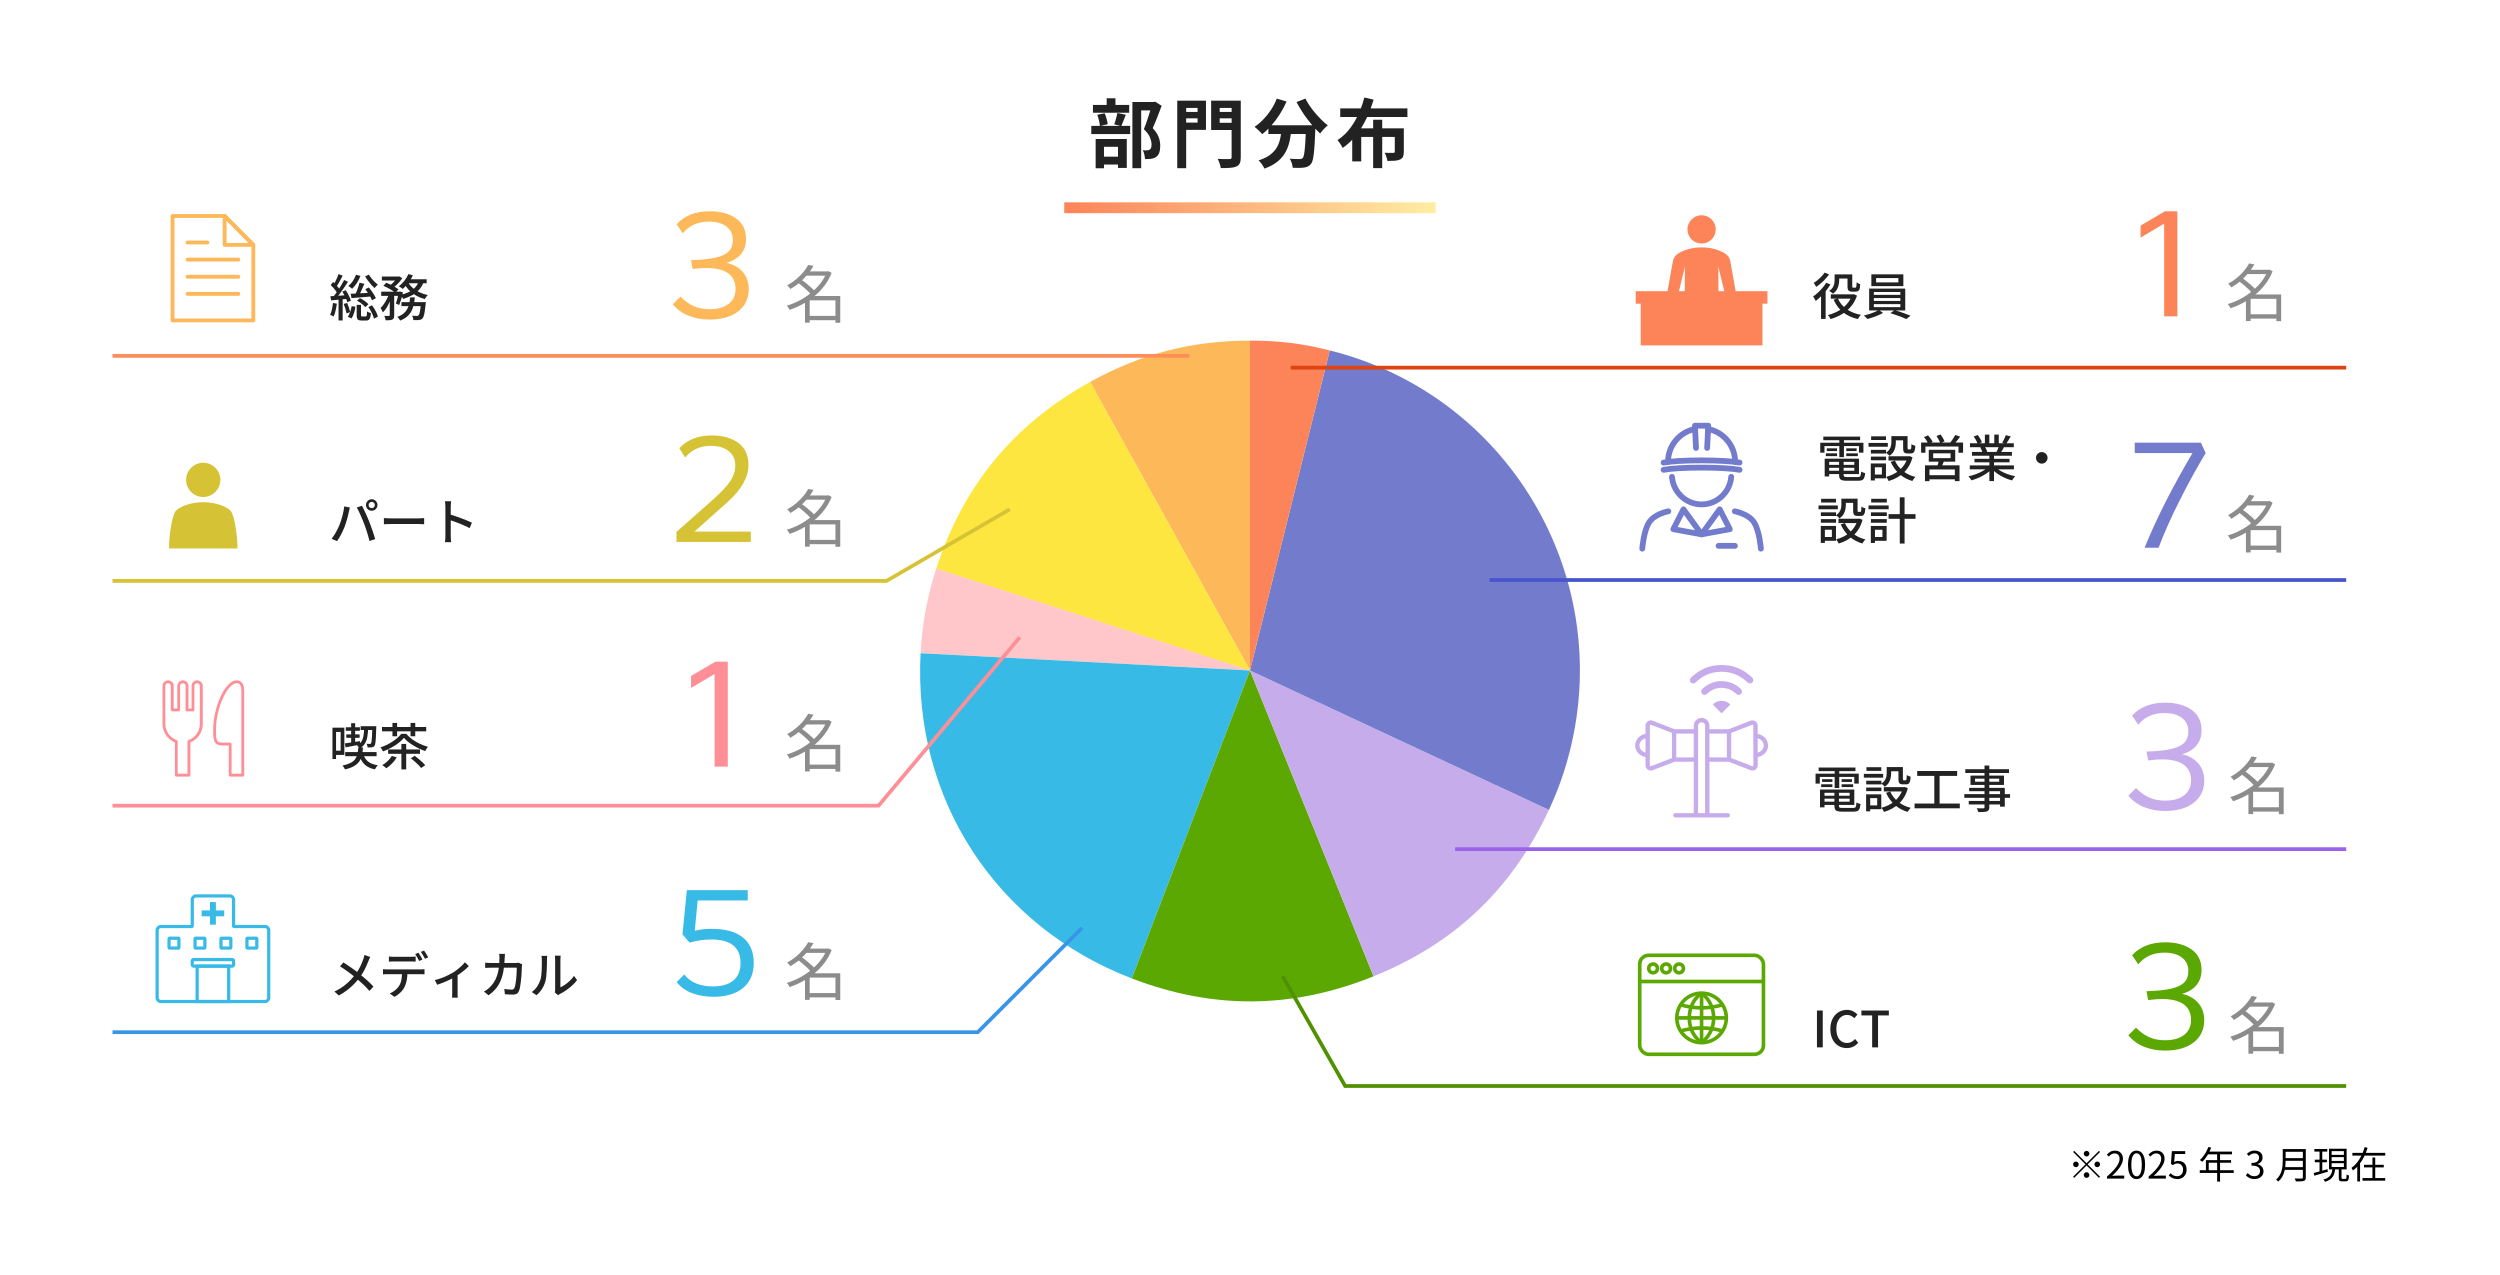 <?xml version="1.0" encoding="UTF-8"?>
<svg xmlns="http://www.w3.org/2000/svg" width="1000" height="510" xmlns:xlink="http://www.w3.org/1999/xlink" viewBox="0 0 1000 510">
  <defs>
    <style>
      .cls-1 {
        stroke: #5ca803;
        stroke-width: 1.46px;
      }

      .cls-1, .cls-2, .cls-3, .cls-4, .cls-5, .cls-6, .cls-7, .cls-8, .cls-9, .cls-10, .cls-11, .cls-12, .cls-13 {
        fill: none;
      }

      .cls-1, .cls-7, .cls-8 {
        stroke-linejoin: round;
      }

      .cls-2 {
        stroke: #509102;
      }

      .cls-2, .cls-3, .cls-4, .cls-5, .cls-6, .cls-9, .cls-10, .cls-11, .cls-12, .cls-14, .cls-13 {
        stroke-miterlimit: 10;
      }

      .cls-2, .cls-4, .cls-5, .cls-6, .cls-9, .cls-10, .cls-12, .cls-13 {
        stroke-width: 1.5px;
      }

      .cls-3 {
        stroke: url(#_名称未設定グラデーション_43);
        stroke-width: 4.33px;
      }

      .cls-4 {
        stroke: #3894e7;
      }

      .cls-5 {
        stroke: #9b63eb;
      }

      .cls-15 {
        fill: #fdb959;
      }

      .cls-16, .cls-14 {
        fill: #fff;
      }

      .cls-6 {
        stroke: #4755cc;
      }

      .cls-17 {
        fill: #737ccc;
      }

      .cls-7 {
        stroke: #737ccc;
        stroke-width: 2.32px;
      }

      .cls-7, .cls-8, .cls-11, .cls-14 {
        stroke-linecap: round;
      }

      .cls-18 {
        fill: #5ca803;
      }

      .cls-19 {
        fill: #d6c335;
      }

      .cls-20 {
        fill: #38bae7;
      }

      .cls-21 {
        fill: #8c8c8c;
      }

      .cls-22 {
        fill: #222;
      }

      .cls-23 {
        fill: #fff8de;
      }

      .cls-24 {
        fill: #ff8f96;
      }

      .cls-8 {
        stroke: #fdb959;
        stroke-width: 1.54px;
      }

      .cls-9 {
        stroke: #d6c335;
      }

      .cls-25 {
        fill: #fd8359;
      }

      .cls-10 {
        stroke: #de4310;
      }

      .cls-11, .cls-14 {
        stroke: #38bae7;
        stroke-width: 1.29px;
      }

      .cls-12 {
        stroke: #fd8d59;
      }

      .cls-26 {
        fill: #c6aceb;
      }

      .cls-13 {
        stroke: #ff8f96;
      }

      .cls-27 {
        opacity: .5;
      }

      .cls-28 {
        fill: #fde63f;
      }
    </style>
    <linearGradient id="_名称未設定グラデーション_43" data-name="名称未設定グラデーション 43" x1="574.3" y1="83.1" x2="425.7" y2="83.1" gradientUnits="userSpaceOnUse">
      <stop offset="0" stop-color="#ffeda3"/>
      <stop offset="1" stop-color="#fd8359"/>
    </linearGradient>
  </defs>
  <g id="_レイヤー_5" data-name="レイヤー 5">
    <rect class="cls-23" x="-300" y="-735" width="1600" height="5530"/>
  </g>
  <g id="_レイヤー_8" data-name="レイヤー 8">
    <rect class="cls-16" width="1000" height="510"/>
    <path class="cls-25" d="M870.94,84.53v42h-5.28v-37.08l-9.42,5.58v-4.8l9.72-5.7h4.98Z"/>
    <path class="cls-21" d="M907.08,107.93h.38l.33-.1,1.25.7c-.75,1.88-1.72,3.61-2.92,5.17-1.2,1.57-2.55,2.97-4.06,4.2-1.51,1.23-3.1,2.3-4.78,3.21-1.67.91-3.37,1.64-5.09,2.19-.07-.17-.16-.36-.29-.58-.12-.22-.26-.42-.4-.62-.14-.2-.27-.36-.39-.47,1.62-.47,3.23-1.12,4.85-1.95,1.62-.83,3.15-1.83,4.59-2.98,1.44-1.15,2.73-2.43,3.88-3.85,1.14-1.42,2.03-2.94,2.66-4.57v-.35ZM899.65,105.36l2.12.4c-.63,1.08-1.39,2.17-2.28,3.26-.88,1.09-1.9,2.15-3.05,3.16-1.15,1.02-2.45,1.95-3.9,2.8-.08-.15-.21-.32-.36-.5-.16-.18-.32-.36-.49-.54-.17-.18-.33-.31-.47-.41,1.37-.75,2.6-1.59,3.69-2.51,1.09-.92,2.03-1.88,2.83-2.85.79-.97,1.43-1.91,1.91-2.81ZM895.43,112.38l1.38-1.18c.67.43,1.35.93,2.06,1.5.71.57,1.37,1.13,1.99,1.7.62.57,1.12,1.09,1.5,1.57l-1.53,1.33c-.35-.48-.83-1.02-1.42-1.6-.6-.58-1.25-1.17-1.95-1.75-.7-.58-1.38-1.11-2.02-1.57ZM900.25,117.78h11.25v1.73h-11.25v8.92h-1.88v-9.15l1.5-1.5h.38ZM898.53,107.93h9.17v1.7h-9.17v-1.7ZM899.4,125.71h12.05v1.73h-12.05v-1.73ZM910.55,117.78h1.92v10.7h-1.92v-10.7Z"/>
    <g>
      <path class="cls-22" d="M730.48,113.1l1.7.68c-.49.81-1.06,1.63-1.71,2.44-.65.81-1.33,1.57-2.04,2.28s-1.42,1.33-2.13,1.88c-.07-.13-.16-.31-.29-.54-.13-.23-.26-.46-.39-.69-.13-.23-.26-.42-.38-.55.65-.44,1.3-.96,1.94-1.55.64-.59,1.25-1.23,1.82-1.9s1.07-1.36,1.48-2.05ZM729.84,109.04l1.8.72c-.43.6-.92,1.21-1.49,1.82-.57.61-1.17,1.19-1.8,1.74-.63.55-1.26,1.03-1.89,1.44-.07-.15-.16-.32-.28-.52-.12-.2-.24-.4-.36-.59-.12-.19-.23-.36-.34-.49.55-.33,1.1-.73,1.65-1.2.55-.47,1.07-.95,1.54-1.46.47-.51.86-.99,1.17-1.46ZM728.42,117.4l1.76-1.76.08.04v11.9h-1.84v-10.18ZM740.8,117.74h.36l.36-.06,1.28.56c-.44,1.29-1.01,2.44-1.72,3.45-.71,1.01-1.52,1.89-2.45,2.66s-1.93,1.42-3.01,1.96-2.21.98-3.38,1.33c-.12-.24-.28-.52-.48-.84-.2-.32-.39-.58-.58-.78,1.08-.27,2.12-.63,3.12-1.1s1.93-1.03,2.78-1.7c.85-.67,1.6-1.43,2.24-2.3.64-.87,1.13-1.82,1.48-2.86v-.32ZM733.84,109.76h1.84v2.24c0,.6-.07,1.23-.2,1.89-.13.66-.38,1.3-.73,1.92-.35.62-.88,1.18-1.57,1.67-.09-.11-.24-.23-.43-.38-.19-.15-.39-.29-.59-.42-.2-.13-.37-.23-.52-.3.65-.43,1.14-.89,1.45-1.39s.52-1.01.61-1.54c.09-.53.14-1.02.14-1.47v-2.22ZM732.32,117.74h9.12v1.72h-9.12v-1.72ZM735.14,119.38c.73,1.68,1.89,3.09,3.46,4.22s3.49,1.91,5.76,2.34c-.13.13-.28.3-.44.51s-.31.41-.44.61c-.13.2-.25.39-.34.56-2.37-.53-4.36-1.45-5.96-2.76-1.6-1.31-2.85-2.97-3.74-4.98l1.7-.5ZM734.72,109.76h5.42v1.66h-5.42v-1.66ZM739,109.76h1.9v4.58c0,.37.03.59.1.64.04.03.09.05.14.07s.12.03.2.03h.58c.07,0,.14,0,.22-.02s.14-.03.18-.04c.04-.03.08-.08.13-.15.05-.07.08-.18.09-.31.03-.13.05-.34.06-.63.01-.29.03-.62.04-1.01.16.15.38.29.66.43.28.14.53.25.76.33-.01.39-.04.78-.08,1.18s-.09.69-.16.86c-.15.36-.38.61-.7.76-.13.07-.31.12-.52.15-.21.03-.41.05-.58.05h-1.18c-.24,0-.48-.03-.73-.1-.25-.07-.45-.17-.61-.32-.19-.15-.32-.35-.39-.61s-.11-.7-.11-1.31v-4.58Z"/>
      <path class="cls-22" d="M751.5,123.98l1.72,1.16c-.53.32-1.16.64-1.87.95s-1.45.6-2.21.86c-.76.26-1.49.48-2.18.65-.16-.2-.38-.43-.66-.7-.28-.27-.53-.49-.76-.68.71-.16,1.44-.36,2.2-.61.76-.25,1.47-.51,2.14-.8s1.21-.56,1.62-.83ZM747.66,115.44h14.44v8.74h-14.44v-8.74ZM748.54,109.72h12.8v4.74h-12.8v-4.74ZM749.54,116.8v1.14h10.6v-1.14h-10.6ZM749.54,119.22v1.16h10.6v-1.16h-10.6ZM749.54,121.64v1.2h10.6v-1.2h-10.6ZM750.44,111.22v1.74h8.9v-1.74h-8.9ZM756.16,125.28l1.66-1.22c.71.19,1.45.41,2.23.68.78.27,1.53.53,2.26.8s1.36.51,1.89.74l-1.66,1.34c-.51-.24-1.12-.5-1.85-.78-.73-.28-1.49-.56-2.28-.84-.79-.28-1.54-.52-2.25-.72Z"/>
    </g>
    <path class="cls-17" d="M876.99,181.22h-23.1v-4.14h26.46l1.92,4.14c-3.52,5.84-7,12.18-10.44,19.02-3.44,6.84-6.24,13.12-8.4,18.84h-5.58c4.6-11.4,10.98-24.02,19.14-37.86Z"/>
    <path class="cls-21" d="M907.08,200.48h.38l.33-.1,1.25.7c-.75,1.88-1.72,3.61-2.92,5.17-1.2,1.57-2.55,2.97-4.06,4.2-1.51,1.23-3.1,2.3-4.78,3.21-1.67.91-3.37,1.64-5.09,2.19-.07-.17-.16-.36-.29-.58-.12-.22-.26-.42-.4-.62-.14-.2-.27-.36-.39-.47,1.62-.47,3.23-1.12,4.85-1.95,1.62-.83,3.15-1.83,4.59-2.98,1.44-1.15,2.73-2.43,3.88-3.85,1.14-1.42,2.03-2.94,2.66-4.57v-.35ZM899.65,197.9l2.12.4c-.63,1.08-1.39,2.17-2.28,3.26-.88,1.09-1.9,2.15-3.05,3.16-1.15,1.02-2.45,1.95-3.9,2.8-.08-.15-.21-.32-.36-.5-.16-.18-.32-.36-.49-.54-.17-.18-.33-.31-.47-.41,1.37-.75,2.6-1.59,3.69-2.51,1.09-.92,2.03-1.88,2.83-2.85.79-.97,1.43-1.91,1.91-2.81ZM895.43,204.93l1.38-1.18c.67.43,1.35.93,2.06,1.5.71.57,1.37,1.13,1.99,1.7.62.57,1.12,1.09,1.5,1.57l-1.53,1.33c-.35-.48-.83-1.02-1.42-1.6-.6-.58-1.25-1.17-1.95-1.75-.7-.58-1.38-1.11-2.02-1.57ZM900.25,210.33h11.25v1.73h-11.25v8.92h-1.88v-9.15l1.5-1.5h.38ZM898.53,200.48h9.17v1.7h-9.17v-1.7ZM899.4,218.25h12.05v1.73h-12.05v-1.73ZM910.55,210.33h1.92v10.7h-1.92v-10.7Z"/>
    <g>
      <path class="cls-22" d="M728.09,177.1h17.28v3.98h-1.78v-2.66h-13.8v2.66h-1.7v-3.98ZM729.33,174.64h14.72v1.44h-14.72v-1.44ZM729.87,183.46h1.8v7.12h-1.8v-7.12ZM730.33,181.34h4.5v1.12h-4.5v-1.12ZM730.71,179.32h4.12v1.1h-4.12v-1.1ZM730.79,185.94h11.72v1.18h-11.72v-1.18ZM730.83,183.46h12.76v6.16h-12.76v-1.32h10.9v-3.54h-10.9v-1.3ZM735.63,184.14h1.82v5.84c0,.36.09.59.28.69.19.1.59.15,1.2.15h4.2c.35,0,.61-.05.79-.16s.31-.32.38-.63c.07-.31.13-.78.17-1.41.2.13.45.26.76.37s.59.2.84.25c-.08.8-.21,1.42-.39,1.87-.18.45-.46.76-.84.93s-.91.26-1.59.26h-4.46c-.81,0-1.45-.06-1.91-.19-.46-.13-.78-.36-.97-.7-.19-.34-.28-.82-.28-1.43v-5.84ZM735.73,175.22h1.84v7.62h-1.84v-7.62ZM738.51,179.32h4.14v1.1h-4.14v-1.1ZM738.51,181.34h4.62v1.12h-4.62v-1.12Z"/>
      <path class="cls-22" d="M747.41,177.18h7.72v1.52h-7.72v-1.52ZM748.31,185.38h1.64v6.8h-1.64v-6.8ZM748.35,179.94h6.08v1.46h-6.08v-1.46ZM748.35,182.64h6.08v1.46h-6.08v-1.46ZM748.45,174.52h5.94v1.48h-5.94v-1.48ZM749.23,185.38h5.16v5.94h-5.16v-1.52h3.52v-2.9h-3.52v-1.52ZM756.55,174.46h1.78v2.44c0,.6-.06,1.23-.19,1.89-.13.66-.37,1.3-.74,1.91-.37.61-.9,1.16-1.61,1.64-.08-.12-.21-.26-.38-.42-.17-.16-.35-.32-.54-.47-.19-.15-.35-.26-.48-.33.63-.43,1.09-.88,1.4-1.36s.51-.97.61-1.46c.1-.49.15-.97.15-1.44v-2.4ZM763.09,182.5h.36l.32-.06,1.24.46c-.35,1.32-.83,2.5-1.44,3.53-.61,1.03-1.34,1.94-2.17,2.71-.83.77-1.75,1.43-2.75,1.97s-2.07.98-3.2,1.31c-.05-.17-.14-.36-.26-.57-.12-.21-.25-.41-.38-.61-.13-.2-.26-.37-.38-.5,1.03-.25,2-.61,2.92-1.07s1.76-1.02,2.52-1.68,1.41-1.42,1.96-2.29.97-1.83,1.26-2.9v-.3ZM755.39,182.5h8.44v1.72h-8.44v-1.72ZM757.97,184.24c.69,1.59,1.75,2.95,3.16,4.1,1.41,1.15,3.09,1.96,5.04,2.44-.13.12-.28.28-.44.48-.16.2-.31.4-.45.6-.14.2-.26.38-.35.54-2.03-.6-3.76-1.55-5.21-2.85-1.45-1.3-2.59-2.9-3.43-4.79l1.68-.52ZM757.27,174.46h4.92v1.68h-4.92v-1.68ZM761.25,174.46h1.78v4.74c0,.24.02.39.06.46.04.07.13.1.28.1h.78c.11,0,.19-.05.24-.14.05-.09.09-.29.12-.6.03-.31.05-.77.06-1.38.17.15.42.28.73.4.31.12.59.21.83.28-.04.8-.13,1.42-.26,1.87-.13.45-.32.76-.56.93-.24.17-.56.26-.96.26h-1.3c-.45,0-.81-.06-1.08-.19-.27-.13-.45-.35-.56-.66-.11-.31-.16-.75-.16-1.31v-4.76Z"/>
      <path class="cls-22" d="M768.45,177h16.78v4.1h-1.84v-2.48h-13.22v2.48h-1.72v-4.1ZM769.59,174.84l1.62-.7c.36.39.72.82,1.07,1.31.35.49.61.92.77,1.29l-1.7.76c-.16-.36-.41-.79-.74-1.3-.33-.51-.67-.96-1.02-1.36ZM769.99,186.12h13.82v6.32h-1.88v-4.66h-10.14v4.68h-1.8v-6.34ZM770.97,190.08h11.76v1.66h-11.76v-1.66ZM771.51,179.92h10.58v4.76h-10.58v-4.76ZM773.27,181.34v1.92h6.96v-1.92h-6.96ZM774.59,174.38l1.66-.58c.29.41.59.88.9,1.41.31.53.53.98.66,1.35l-1.74.66c-.12-.39-.32-.85-.6-1.38-.28-.53-.57-1.02-.88-1.46ZM775.55,184.04l2.12.16c-.19.52-.38,1.03-.59,1.52-.21.49-.4.91-.59,1.26l-1.64-.24c.13-.4.27-.85.4-1.36.13-.51.23-.95.3-1.34ZM782.09,174l1.98.64c-.4.56-.82,1.12-1.27,1.67-.45.55-.86,1.02-1.23,1.41l-1.54-.6c.24-.28.49-.6.74-.97.25-.37.5-.74.73-1.11.23-.37.43-.72.59-1.04Z"/>
      <path class="cls-22" d="M795.27,186.82l1.52.7c-.63.68-1.39,1.32-2.28,1.92-.89.6-1.85,1.13-2.88,1.59s-2.04.83-3.04,1.11c-.09-.17-.21-.36-.35-.55-.14-.19-.29-.38-.44-.57-.15-.19-.3-.35-.45-.48,1-.21,2-.51,3-.88,1-.37,1.93-.8,2.8-1.29.87-.49,1.57-1,2.12-1.55ZM787.91,186.16h17.66v1.58h-17.66v-1.58ZM787.99,177.3h17.52v1.58h-17.52v-1.58ZM788.79,180.78h15.98v1.52h-15.98v-1.52ZM789.51,174.56l1.62-.56c.33.44.65.93.96,1.48s.53,1.03.68,1.44l-1.72.62c-.12-.4-.33-.88-.62-1.44s-.6-1.07-.92-1.54ZM789.79,183.52h14.02v1.4h-14.02v-1.4ZM792.09,178.96l1.82-.32c.21.31.41.65.6,1.04s.32.72.4,1l-1.9.36c-.07-.28-.19-.62-.36-1.01-.17-.39-.36-.75-.56-1.07ZM793.95,173.84h1.78v4.2h-1.78v-4.2ZM795.75,181.52h1.86v10.9h-1.86v-10.9ZM798.09,186.78c.43.41.94.81,1.53,1.2.59.39,1.24.74,1.95,1.07.71.33,1.44.61,2.21.85.77.24,1.54.43,2.31.58-.13.13-.28.3-.45.5-.17.2-.32.41-.46.62-.14.21-.26.41-.35.58-.79-.21-1.57-.48-2.34-.79-.77-.31-1.52-.68-2.23-1.09-.71-.41-1.38-.86-2-1.35-.62-.49-1.16-1.01-1.63-1.57l1.46-.6ZM797.71,173.84h1.8v4.1h-1.8v-4.1ZM799.67,178.3l1.98.48c-.25.47-.51.92-.76,1.35-.25.43-.49.8-.72,1.11l-1.58-.46c.19-.36.38-.77.59-1.24.21-.47.37-.88.49-1.24ZM802.33,174.06l1.96.5c-.31.53-.62,1.07-.95,1.6-.33.53-.62.99-.89,1.38l-1.54-.48c.17-.28.35-.6.52-.95.17-.35.34-.71.5-1.07.16-.36.29-.69.4-.98Z"/>
      <path class="cls-22" d="M816.71,180.82c.43,0,.81.11,1.16.32.35.21.63.49.84.83.21.34.32.73.32,1.17,0,.41-.11.8-.32,1.15-.21.35-.49.64-.83.85-.34.21-.73.32-1.17.32-.41,0-.8-.1-1.15-.31s-.64-.49-.85-.84c-.21-.35-.32-.74-.32-1.17s.1-.81.31-1.16c.21-.35.49-.63.84-.84.35-.21.74-.32,1.17-.32Z"/>
      <path class="cls-22" d="M727.41,202.18h7.72v1.52h-7.72v-1.52ZM728.31,210.38h1.64v6.8h-1.64v-6.8ZM728.35,204.94h6.08v1.46h-6.08v-1.46ZM728.35,207.64h6.08v1.46h-6.08v-1.46ZM728.45,199.52h5.94v1.48h-5.94v-1.48ZM729.23,210.38h5.16v5.94h-5.16v-1.52h3.52v-2.9h-3.52v-1.52ZM736.55,199.46h1.78v2.44c0,.6-.06,1.23-.19,1.89-.13.66-.37,1.3-.74,1.91-.37.61-.9,1.16-1.61,1.64-.08-.12-.21-.26-.38-.42-.17-.16-.35-.32-.54-.47-.19-.15-.35-.26-.48-.33.63-.43,1.09-.88,1.4-1.36s.51-.97.61-1.46c.1-.49.15-.97.15-1.44v-2.4ZM743.09,207.5h.36l.32-.06,1.24.46c-.35,1.32-.83,2.5-1.44,3.53-.61,1.03-1.34,1.94-2.17,2.71-.83.77-1.75,1.43-2.75,1.97s-2.07.98-3.2,1.31c-.05-.17-.14-.36-.26-.57-.12-.21-.25-.41-.38-.61-.13-.2-.26-.37-.38-.5,1.03-.25,2-.61,2.92-1.07s1.76-1.02,2.52-1.68,1.41-1.42,1.96-2.29.97-1.83,1.26-2.9v-.3ZM735.39,207.5h8.44v1.72h-8.44v-1.72ZM737.97,209.24c.69,1.59,1.75,2.95,3.16,4.1,1.41,1.15,3.09,1.96,5.04,2.44-.13.12-.28.28-.44.48-.16.2-.31.4-.45.6-.14.2-.26.38-.35.54-2.03-.6-3.76-1.55-5.21-2.85-1.45-1.3-2.59-2.9-3.43-4.79l1.68-.52ZM737.27,199.46h4.92v1.68h-4.92v-1.68ZM741.25,199.46h1.78v4.74c0,.24.02.39.06.46.04.07.13.1.28.1h.78c.11,0,.19-.05.24-.14.05-.09.09-.29.12-.6.03-.31.05-.77.06-1.38.17.15.42.28.73.4.31.12.59.21.83.28-.04.8-.13,1.42-.26,1.87-.13.45-.32.76-.56.93-.24.17-.56.26-.96.26h-1.3c-.45,0-.81-.06-1.08-.19-.27-.13-.45-.35-.56-.66-.11-.31-.16-.75-.16-1.31v-4.76Z"/>
      <path class="cls-22" d="M747.41,202.18h8.06v1.52h-8.06v-1.52ZM748.33,210.38h1.66v6.8h-1.66v-6.8ZM748.37,204.94h6.34v1.46h-6.34v-1.46ZM748.37,207.64h6.34v1.46h-6.34v-1.46ZM748.47,199.52h6.26v1.48h-6.26v-1.48ZM749.23,210.38h5.42v5.94h-5.42v-1.52h3.74v-2.9h-3.74v-1.52ZM755.43,205.66h10.78v1.86h-10.78v-1.86ZM759.91,198.92h1.92v18.5h-1.92v-18.5Z"/>
    </g>
    <path class="cls-26" d="M879.27,305.31c1.62,1.84,2.43,4.14,2.43,6.9,0,3.76-1.41,6.73-4.23,8.91-2.82,2.18-6.67,3.27-11.55,3.27-2.92,0-5.65-.5-8.19-1.5-2.54-1-4.67-2.54-6.39-4.62l3.06-3.06c1.64,1.68,3.38,2.94,5.22,3.78,1.84.84,3.98,1.26,6.42,1.26,3.28,0,5.83-.72,7.65-2.16s2.73-3.42,2.73-5.94c0-2.76-.98-4.85-2.94-6.27-1.96-1.42-4.88-2.13-8.76-2.13-1.32,0-3.14.14-5.46.42l-.66-3.54c4.16-.12,7.45-.46,9.87-1.02,2.42-.56,4.17-1.4,5.25-2.52,1.08-1.12,1.62-2.62,1.62-4.5,0-2.32-.86-4.13-2.58-5.43-1.72-1.3-4.06-1.95-7.02-1.95-4.4,0-7.88,1.56-10.44,4.68l-2.46-3.66c3.2-3.44,7.6-5.16,13.2-5.16,4.32,0,7.83.94,10.53,2.82,2.7,1.88,4.05,4.64,4.05,8.28,0,2.36-.67,4.36-2.01,6-1.34,1.64-3.27,2.82-5.79,3.54,2.68.56,4.83,1.76,6.45,3.6Z"/>
    <path class="cls-21" d="M908.08,305.13h.38l.33-.1,1.25.7c-.75,1.88-1.72,3.61-2.92,5.17-1.2,1.57-2.55,2.97-4.06,4.2-1.51,1.23-3.1,2.3-4.78,3.21-1.67.91-3.37,1.64-5.09,2.19-.07-.17-.16-.36-.29-.58-.12-.22-.26-.42-.4-.62-.14-.2-.27-.36-.39-.47,1.62-.47,3.23-1.12,4.85-1.95,1.62-.83,3.15-1.83,4.59-2.98,1.44-1.15,2.73-2.43,3.88-3.85,1.14-1.42,2.03-2.94,2.66-4.57v-.35ZM900.65,302.56l2.12.4c-.63,1.08-1.39,2.17-2.28,3.26-.88,1.09-1.9,2.15-3.05,3.16-1.15,1.02-2.45,1.95-3.9,2.8-.08-.15-.21-.32-.36-.5-.16-.18-.32-.36-.49-.54-.17-.18-.33-.31-.47-.41,1.37-.75,2.6-1.59,3.69-2.51,1.09-.92,2.03-1.88,2.83-2.85.79-.97,1.43-1.91,1.91-2.81ZM896.43,309.58l1.38-1.18c.67.43,1.35.93,2.06,1.5.71.57,1.37,1.13,1.99,1.7.62.57,1.12,1.09,1.5,1.57l-1.53,1.33c-.35-.48-.83-1.02-1.42-1.6-.6-.58-1.25-1.17-1.95-1.75-.7-.58-1.38-1.11-2.02-1.57ZM901.25,314.98h11.25v1.73h-11.25v8.92h-1.88v-9.15l1.5-1.5h.38ZM899.53,305.13h9.17v1.7h-9.17v-1.7ZM900.4,322.91h12.05v1.73h-12.05v-1.73ZM911.55,314.98h1.92v10.7h-1.92v-10.7Z"/>
    <g>
      <path class="cls-22" d="M726.22,309.46h17.28v3.98h-1.78v-2.66h-13.8v2.66h-1.7v-3.98ZM727.46,307h14.72v1.44h-14.72v-1.44ZM728,315.82h1.8v7.12h-1.8v-7.12ZM728.46,313.7h4.5v1.12h-4.5v-1.12ZM728.84,311.68h4.12v1.1h-4.12v-1.1ZM728.92,318.3h11.72v1.18h-11.72v-1.18ZM728.96,315.82h12.76v6.16h-12.76v-1.32h10.9v-3.54h-10.9v-1.3ZM733.76,316.5h1.82v5.84c0,.36.09.59.28.69.19.1.59.15,1.2.15h4.2c.35,0,.61-.05.79-.16s.31-.32.38-.63c.07-.31.13-.78.17-1.41.2.13.45.26.76.37s.59.2.84.25c-.08.8-.21,1.42-.39,1.87-.18.45-.46.76-.84.93s-.91.26-1.59.26h-4.46c-.81,0-1.45-.06-1.91-.19-.46-.13-.78-.36-.97-.7-.19-.34-.28-.82-.28-1.43v-5.84ZM733.86,307.58h1.84v7.62h-1.84v-7.62ZM736.64,311.68h4.14v1.1h-4.14v-1.1ZM736.64,313.7h4.62v1.12h-4.62v-1.12Z"/>
      <path class="cls-22" d="M745.54,309.54h7.72v1.52h-7.72v-1.52ZM746.44,317.74h1.64v6.8h-1.64v-6.8ZM746.48,312.3h6.08v1.46h-6.08v-1.46ZM746.48,315h6.08v1.46h-6.08v-1.46ZM746.58,306.88h5.94v1.48h-5.94v-1.48ZM747.36,317.74h5.16v5.94h-5.16v-1.52h3.52v-2.9h-3.52v-1.52ZM754.68,306.82h1.78v2.44c0,.6-.06,1.23-.19,1.89-.13.66-.37,1.3-.74,1.91-.37.61-.9,1.16-1.61,1.64-.08-.12-.21-.26-.38-.42-.17-.16-.35-.32-.54-.47-.19-.15-.35-.26-.48-.33.63-.43,1.09-.88,1.4-1.36s.51-.97.61-1.46c.1-.49.15-.97.15-1.44v-2.4ZM761.22,314.86h.36l.32-.06,1.24.46c-.35,1.32-.83,2.5-1.44,3.53-.61,1.03-1.34,1.94-2.17,2.71-.83.77-1.75,1.43-2.75,1.97s-2.07.98-3.2,1.31c-.05-.17-.14-.36-.26-.57-.12-.21-.25-.41-.38-.61-.13-.2-.26-.37-.38-.5,1.03-.25,2-.61,2.92-1.07s1.76-1.02,2.52-1.68,1.41-1.42,1.96-2.29.97-1.83,1.26-2.9v-.3ZM753.52,314.86h8.44v1.72h-8.44v-1.72ZM756.1,316.6c.69,1.59,1.75,2.95,3.16,4.1,1.41,1.15,3.09,1.96,5.04,2.44-.13.12-.28.28-.44.48-.16.2-.31.4-.45.6-.14.2-.26.38-.35.54-2.03-.6-3.76-1.55-5.21-2.85-1.45-1.3-2.59-2.9-3.43-4.79l1.68-.52ZM755.4,306.82h4.92v1.68h-4.92v-1.68ZM759.38,306.82h1.78v4.74c0,.24.02.39.06.46.04.07.13.1.28.1h.78c.11,0,.19-.05.24-.14.05-.09.09-.29.12-.6.03-.31.05-.77.06-1.38.17.15.42.28.73.4.31.12.59.21.83.28-.04.8-.13,1.42-.26,1.87-.13.45-.32.76-.56.93-.24.17-.56.26-.96.26h-1.3c-.45,0-.81-.06-1.08-.19-.27-.13-.45-.35-.56-.66-.11-.31-.16-.75-.16-1.31v-4.76Z"/>
      <path class="cls-22" d="M765.82,321.42h18.1v1.9h-18.1v-1.9ZM766.88,308.4h15.98v1.96h-15.98v-1.96ZM773.72,309.44h2.12v12.74h-2.12v-12.74Z"/>
      <path class="cls-22" d="M785.72,317.64h18.3v1.48h-18.3v-1.48ZM786.12,307.68h17.48v1.52h-17.48v-1.52ZM787.5,320.38h13.52v1.4h-13.52v-1.4ZM787.66,315.16h14.26v7.5h-1.9v-6.18h-12.36v-1.32ZM788.2,310.24h13.4v3.72h-13.4v-3.72ZM790.02,311.48v1.22h9.66v-1.22h-9.66ZM793.8,306.22h1.92v16.62c0,.51-.07.89-.22,1.14-.15.25-.39.45-.74.58-.35.12-.79.2-1.34.23s-1.25.05-2.1.05c-.04-.23-.12-.49-.25-.78-.13-.29-.26-.55-.39-.76.37.01.74.02,1.1.03.36,0,.68,0,.95,0,.27,0,.47,0,.59,0,.19-.01.31-.05.38-.11.07-.06.1-.18.1-.37v-16.62Z"/>
    </g>
    <path class="cls-20" d="M276.93,397.3c-2.54-.94-4.63-2.43-6.27-4.47l3.06-3.06c1.28,1.68,2.9,2.9,4.86,3.66,1.96.76,4.12,1.14,6.48,1.14,3.64,0,6.41-.8,8.31-2.4,1.9-1.6,2.85-3.92,2.85-6.96,0-6.28-3.92-9.42-11.76-9.42-2.8,0-5.68.42-8.64,1.26l-2.82-3.3,1.74-17.7h24.36v4.14h-20.04l-1.14,12.12c2-.52,4.22-.78,6.66-.78,5.52,0,9.72,1.16,12.6,3.48,2.88,2.32,4.32,5.7,4.32,10.14s-1.42,7.66-4.26,10.02c-2.84,2.36-6.82,3.54-11.94,3.54-3.04,0-5.83-.47-8.37-1.41Z"/>
    <path class="cls-21" d="M330.7,379.45h.38l.33-.1,1.25.7c-.75,1.88-1.72,3.61-2.92,5.17-1.2,1.57-2.55,2.97-4.06,4.2-1.51,1.23-3.1,2.3-4.78,3.21-1.67.91-3.37,1.64-5.09,2.19-.07-.17-.16-.36-.29-.58-.12-.22-.26-.42-.4-.62-.14-.2-.27-.36-.39-.47,1.62-.47,3.23-1.12,4.85-1.95,1.62-.83,3.15-1.83,4.59-2.98,1.44-1.15,2.73-2.43,3.88-3.85,1.14-1.42,2.03-2.94,2.66-4.57v-.35ZM323.28,376.87l2.12.4c-.63,1.08-1.39,2.17-2.28,3.26-.88,1.09-1.9,2.15-3.05,3.16-1.15,1.02-2.45,1.95-3.9,2.8-.08-.15-.21-.32-.36-.5-.16-.18-.32-.36-.49-.54-.17-.18-.33-.31-.47-.41,1.37-.75,2.6-1.59,3.69-2.51,1.09-.92,2.03-1.88,2.83-2.85.79-.97,1.43-1.91,1.91-2.81ZM319.05,383.9l1.38-1.18c.67.43,1.35.93,2.06,1.5.71.57,1.37,1.13,1.99,1.7.62.57,1.12,1.09,1.5,1.57l-1.53,1.33c-.35-.48-.83-1.02-1.42-1.6-.6-.58-1.25-1.17-1.95-1.75-.7-.58-1.38-1.11-2.02-1.57ZM323.88,389.3h11.25v1.73h-11.25v8.92h-1.88v-9.15l1.5-1.5h.38ZM322.15,379.45h9.17v1.7h-9.17v-1.7ZM323.03,397.22h12.05v1.73h-12.05v-1.73ZM334.18,389.3h1.92v10.7h-1.92v-10.7Z"/>
    <g>
      <path class="cls-22" d="M148.1,382.8c-.11.2-.23.46-.38.79-.15.33-.26.6-.34.83-.25.65-.56,1.37-.91,2.14s-.75,1.55-1.2,2.33c-.45.78-.95,1.52-1.51,2.23-.61.81-1.32,1.63-2.12,2.46-.8.83-1.7,1.63-2.7,2.42s-2.14,1.52-3.42,2.2l-1.76-1.58c1.85-.88,3.44-1.89,4.77-3.04,1.33-1.15,2.5-2.39,3.53-3.72.83-1.05,1.49-2.11,2-3.17.51-1.06.93-2.08,1.28-3.07.08-.23.16-.5.24-.81s.15-.59.2-.83l2.32.82ZM137.34,384.96c.51.32,1.04.67,1.61,1.06.57.39,1.14.78,1.72,1.18.58.4,1.13.79,1.65,1.18.52.39.97.74,1.36,1.06,1.04.83,2.05,1.68,3.03,2.56.98.88,1.87,1.75,2.67,2.62l-1.6,1.76c-.85-.99-1.73-1.9-2.63-2.74-.9-.84-1.86-1.69-2.87-2.54-.36-.31-.78-.65-1.25-1.02-.47-.37-.99-.76-1.54-1.16-.55-.4-1.12-.8-1.71-1.21-.59-.41-1.17-.79-1.76-1.15l1.32-1.6Z"/>
      <path class="cls-22" d="M153.2,387.66c.28.03.58.05.89.07s.62.03.93.03h13.1c.21,0,.48,0,.81-.02.33-.01.62-.04.87-.08v2.06c-.24-.01-.52-.02-.83-.03-.31,0-.6-.01-.85-.01h-13.1c-.29,0-.6,0-.92.01-.32,0-.62.02-.9.05v-2.08ZM155.56,382.6c.31.04.63.07.96.09.33.02.66.03.98.03h6.76c.31,0,.64,0,.99-.03s.69-.05,1.01-.09v2.06c-.32-.03-.65-.05-1-.06s-.68-.02-1-.02h-6.74c-.33,0-.67,0-1.02.02s-.66.03-.94.06v-2.06ZM162.98,388.72c0,1.28-.1,2.44-.3,3.48-.2,1.04-.52,1.97-.96,2.8-.24.45-.56.91-.96,1.37-.4.46-.86.9-1.37,1.31-.51.41-1.06.77-1.65,1.06l-1.84-1.36c.73-.31,1.44-.73,2.11-1.26.67-.53,1.2-1.11,1.59-1.72.51-.79.83-1.66.98-2.61s.23-1.97.24-3.05l2.16-.02ZM167.36,381.08c.17.23.36.51.56.84.2.33.39.67.58,1,.19.33.35.63.48.9l-1.32.56c-.2-.4-.45-.87-.74-1.4s-.57-.99-.84-1.36l1.28-.54ZM169.62,380.22c.19.25.38.55.59.88s.41.66.6.99c.19.33.35.61.47.85l-1.3.58c-.21-.43-.47-.9-.77-1.42s-.59-.97-.87-1.34l1.28-.54Z"/>
      <path class="cls-22" d="M173.92,392.02c.88-.2,1.77-.47,2.67-.8.9-.33,1.74-.69,2.53-1.08.79-.39,1.45-.74,2-1.06.64-.4,1.27-.84,1.88-1.32s1.18-.97,1.69-1.46c.51-.49.94-.95,1.29-1.38l1.56,1.52c-.39.41-.88.88-1.47,1.39-.59.51-1.24,1.02-1.94,1.53-.7.51-1.4.97-2.11,1.4-.44.27-.94.54-1.5.82-.56.28-1.16.56-1.79.84-.63.28-1.28.55-1.94.8-.66.25-1.3.48-1.91.68l-.96-1.88ZM180.9,390.26l2.14-.46v7.34c0,.21,0,.45,0,.71,0,.26.02.5.03.71.01.21.03.38.06.5h-2.32c.01-.12.03-.29.04-.5.01-.21.02-.45.03-.71,0-.26.01-.5.01-.71v-6.88Z"/>
      <path class="cls-22" d="M201.98,381.56c-.01.23-.03.5-.05.83-.02.33-.04.61-.05.85-.07,2.03-.25,3.8-.54,5.33-.29,1.53-.7,2.87-1.23,4.04-.53,1.17-1.18,2.19-1.96,3.08-.78.89-1.69,1.7-2.73,2.43l-1.84-1.5c.36-.19.75-.43,1.16-.72.41-.29.79-.61,1.14-.96.64-.6,1.2-1.27,1.68-2.02.48-.75.88-1.58,1.21-2.51.33-.93.58-1.98.75-3.16.17-1.18.26-2.5.26-3.97,0-.15,0-.33,0-.54,0-.21-.02-.43-.05-.64-.03-.21-.05-.39-.08-.54h2.34ZM208.88,385.76c-.03.17-.05.35-.08.54-.03.19-.05.35-.06.48-.01.4-.03.93-.06,1.58-.03.65-.07,1.37-.13,2.14-.06.77-.14,1.54-.23,2.3-.09.76-.2,1.46-.32,2.11-.12.65-.27,1.17-.46,1.57-.2.47-.48.81-.85,1.03-.37.22-.86.33-1.47.33-.53,0-1.08-.01-1.65-.04-.57-.03-1.1-.06-1.61-.1l-.24-2.1c.52.07,1.03.12,1.53.17s.96.07,1.37.07c.31,0,.55-.05.72-.15.17-.1.31-.28.42-.53.13-.28.25-.67.36-1.17s.2-1.05.27-1.66.13-1.23.18-1.88c.05-.65.08-1.26.1-1.84.02-.58.03-1.09.03-1.53h-10.2c-.37,0-.78,0-1.21.02s-.84.03-1.23.06v-2.08c.39.03.79.05,1.22.08s.83.04,1.22.04h9.6c.27,0,.51,0,.74-.03s.44-.05.64-.09l1.4.68Z"/>
      <path class="cls-22" d="M212.7,396.8c.87-.6,1.59-1.33,2.16-2.19s1.01-1.75,1.3-2.67c.15-.44.26-.99.34-1.66.08-.67.14-1.38.17-2.13.03-.75.05-1.5.06-2.23,0-.73,0-1.39,0-1.96,0-.35-.01-.65-.04-.9-.03-.25-.07-.49-.12-.72h2.32c0,.05-.01.16-.03.33-.02.17-.04.36-.05.58-.01.22-.02.45-.02.69,0,.57,0,1.24-.02,2.01-.01.77-.04,1.56-.09,2.37-.05.81-.11,1.59-.18,2.32s-.18,1.35-.33,1.84c-.29,1.09-.75,2.12-1.36,3.08s-1.35,1.8-2.2,2.52l-1.92-1.28ZM221.92,396.98c.04-.17.07-.37.1-.59.03-.22.04-.44.04-.67v-11.84c0-.41-.02-.77-.06-1.06-.04-.29-.06-.47-.06-.54h2.32c0,.07-.02.25-.05.54-.03.29-.05.65-.05,1.06v11.06c.59-.27,1.21-.62,1.86-1.07.65-.45,1.29-.97,1.92-1.57.63-.6,1.18-1.25,1.66-1.96l1.22,1.72c-.57.76-1.24,1.49-2.01,2.18-.77.69-1.57,1.33-2.4,1.9s-1.64,1.05-2.41,1.44c-.19.09-.34.18-.46.27-.12.09-.22.16-.3.23l-1.32-1.1Z"/>
    </g>
    <path class="cls-15" d="M297.07,108.75c1.62,1.84,2.43,4.14,2.43,6.9,0,3.76-1.41,6.73-4.23,8.91-2.82,2.18-6.67,3.27-11.55,3.27-2.92,0-5.65-.5-8.19-1.5-2.54-1-4.67-2.54-6.39-4.62l3.06-3.06c1.64,1.68,3.38,2.94,5.22,3.78,1.84.84,3.98,1.26,6.42,1.26,3.28,0,5.83-.72,7.65-2.16,1.82-1.44,2.73-3.42,2.73-5.94,0-2.76-.98-4.85-2.94-6.27-1.96-1.42-4.88-2.13-8.76-2.13-1.32,0-3.14.14-5.46.42l-.66-3.54c4.16-.12,7.45-.46,9.87-1.02,2.42-.56,4.17-1.4,5.25-2.52s1.62-2.62,1.62-4.5c0-2.32-.86-4.13-2.58-5.43-1.72-1.3-4.06-1.95-7.02-1.95-4.4,0-7.88,1.56-10.44,4.68l-2.46-3.66c3.2-3.44,7.6-5.16,13.2-5.16,4.32,0,7.83.94,10.53,2.82,2.7,1.88,4.05,4.64,4.05,8.28,0,2.36-.67,4.36-2.01,6-1.34,1.64-3.27,2.82-5.79,3.54,2.68.56,4.83,1.76,6.45,3.6Z"/>
    <path class="cls-21" d="M330.7,108.56h.38l.33-.1,1.25.7c-.75,1.88-1.72,3.61-2.92,5.17-1.2,1.57-2.55,2.97-4.06,4.2-1.51,1.23-3.1,2.3-4.78,3.21-1.67.91-3.37,1.64-5.09,2.19-.07-.17-.16-.36-.29-.58-.12-.22-.26-.42-.4-.62-.14-.2-.27-.36-.39-.47,1.62-.47,3.23-1.12,4.85-1.95,1.62-.83,3.15-1.83,4.59-2.98,1.44-1.15,2.73-2.43,3.88-3.85,1.14-1.42,2.03-2.94,2.66-4.57v-.35ZM323.28,105.99l2.12.4c-.63,1.08-1.39,2.17-2.28,3.26-.88,1.09-1.9,2.15-3.05,3.16-1.15,1.02-2.45,1.95-3.9,2.8-.08-.15-.21-.32-.36-.5-.16-.18-.32-.36-.49-.54-.17-.18-.33-.31-.47-.41,1.37-.75,2.6-1.59,3.69-2.51,1.09-.92,2.03-1.88,2.83-2.85.79-.97,1.43-1.91,1.91-2.81ZM319.06,113.01l1.38-1.18c.67.43,1.35.93,2.06,1.5.71.57,1.37,1.13,1.99,1.7.62.57,1.12,1.09,1.5,1.57l-1.53,1.33c-.35-.48-.83-1.02-1.42-1.6-.6-.58-1.25-1.17-1.95-1.75-.7-.58-1.38-1.11-2.02-1.57ZM323.88,118.41h11.25v1.73h-11.25v8.92h-1.88v-9.15l1.5-1.5h.38ZM322.15,108.56h9.17v1.7h-9.17v-1.7ZM323.03,126.34h12.05v1.73h-12.05v-1.73ZM334.18,118.41h1.92v10.7h-1.92v-10.7Z"/>
    <g>
      <path class="cls-22" d="M133.18,121.19l1.56.28c-.12.95-.29,1.88-.51,2.8-.22.92-.48,1.7-.79,2.34-.11-.08-.25-.16-.42-.24-.17-.08-.35-.16-.53-.25-.18-.09-.33-.15-.45-.19.31-.61.55-1.34.73-2.18.18-.84.32-1.69.41-2.56ZM132.16,118.49c.88-.04,1.93-.1,3.15-.19,1.22-.09,2.47-.17,3.75-.25l.02,1.48c-1.17.12-2.34.23-3.5.33s-2.21.2-3.14.29l-.28-1.66ZM132.28,114.03l.96-1.26c.35.32.7.67,1.06,1.06.36.39.69.76,1,1.13s.55.71.72,1.03l-1.04,1.44c-.16-.33-.39-.7-.68-1.1-.29-.4-.62-.8-.97-1.2s-.7-.77-1.05-1.1ZM137.66,111.99l1.54.72c-.47.73-.98,1.52-1.55,2.35-.57.83-1.14,1.63-1.71,2.4-.57.77-1.11,1.44-1.62,2.01l-1.1-.62c.37-.45.76-.96,1.17-1.53.41-.57.81-1.16,1.21-1.78.4-.62.78-1.24,1.13-1.85.35-.61.66-1.18.93-1.7ZM135.42,109.63l1.64.64c-.25.49-.52,1.01-.81,1.55s-.57,1.06-.86,1.55c-.29.49-.56.93-.81,1.3l-1.26-.56c.24-.4.49-.86.76-1.38s.52-1.05.76-1.6c.24-.55.43-1.05.58-1.5ZM135.42,119.25h1.64v8.94h-1.64v-8.94ZM136.94,116.65l1.36-.58c.28.43.56.89.84,1.4.28.51.53,1,.74,1.48s.37.91.48,1.3l-1.44.66c-.09-.39-.24-.82-.45-1.31-.21-.49-.44-.99-.71-1.51s-.54-1-.82-1.44ZM137.48,121.59l1.38-.42c.25.57.49,1.2.72,1.89.23.69.39,1.28.5,1.79l-1.46.5c-.09-.52-.25-1.13-.46-1.83-.21-.7-.44-1.34-.68-1.93ZM140.66,122.45l1.52.26c-.12.8-.31,1.63-.57,2.49s-.6,1.58-1.01,2.17l-1.48-.66c.37-.51.69-1.15.96-1.94s.46-1.56.58-2.32ZM142.4,109.91l1.78.44c-.37,1.01-.86,1.97-1.45,2.88-.59.91-1.23,1.67-1.91,2.3-.11-.12-.25-.25-.43-.39-.18-.14-.36-.28-.55-.42s-.36-.25-.52-.33c.67-.53,1.27-1.19,1.81-1.98.54-.79.96-1.62,1.27-2.5ZM140.26,117.51c.71-.03,1.51-.06,2.42-.11.91-.05,1.87-.1,2.9-.16s2.07-.12,3.12-.17l-.04,1.5c-1.43.13-2.85.26-4.27.37-1.42.11-2.68.21-3.79.29l-.34-1.72ZM143.82,113.07l1.92.46c-.24.57-.5,1.17-.77,1.78-.27.61-.54,1.2-.81,1.77-.27.57-.52,1.06-.76,1.49l-1.42-.46c.23-.45.46-.97.69-1.56.23-.59.45-1.19.66-1.8s.37-1.17.49-1.68ZM142.68,121.95h1.72v4.08c0,.25.03.41.1.47.07.06.21.09.42.09h1.34c.15,0,.25-.05.32-.14s.12-.28.16-.57.07-.72.08-1.31c.11.09.25.18.44.27.19.09.38.16.57.23.19.07.37.13.53.18-.05.79-.15,1.39-.29,1.82-.14.43-.34.72-.59.89-.25.17-.59.25-1,.25h-1.84c-.53,0-.94-.07-1.23-.2-.29-.13-.48-.36-.58-.67-.1-.31-.15-.75-.15-1.31v-4.08ZM142.78,120.29l1.18-1.02c.44.19.88.42,1.31.7.43.28.83.57,1.2.87.37.3.66.59.89.87l-1.24,1.16c-.23-.29-.52-.6-.88-.92-.36-.32-.75-.63-1.18-.92-.43-.29-.85-.54-1.28-.74ZM147.58,109.87c.28.48.62.97,1.02,1.47.4.5.82.97,1.27,1.41.45.44.88.81,1.29,1.1-.13.11-.28.24-.45.4-.17.16-.33.33-.48.5-.15.17-.28.33-.39.48-.43-.36-.87-.8-1.34-1.33s-.92-1.08-1.35-1.67c-.43-.59-.8-1.15-1.11-1.7l1.54-.66ZM146.1,115.69l1.44-.72c.36.44.72.92,1.09,1.43.37.51.7,1.02,1.01,1.52s.55.94.72,1.33l-1.54.86c-.15-.4-.37-.85-.66-1.36-.29-.51-.62-1.03-.98-1.57-.36-.54-.72-1.04-1.08-1.49ZM147.34,122.83l1.44-.72c.37.47.72.97,1.04,1.51.32.54.6,1.07.83,1.6.23.53.4,1.01.49,1.45l-1.56.8c-.09-.43-.25-.91-.47-1.45-.22-.54-.48-1.09-.79-1.65s-.63-1.07-.98-1.54Z"/>
      <path class="cls-22" d="M155.68,117.23l1.26.48c-.25.88-.57,1.78-.96,2.71-.39.93-.82,1.79-1.29,2.58-.47.79-.99,1.45-1.55,1.97-.08-.27-.21-.57-.4-.91-.19-.34-.36-.64-.52-.89.49-.44.96-.98,1.4-1.63.44-.65.84-1.34,1.2-2.09.36-.75.65-1.49.86-2.22ZM152.48,116.67h7.5v1.68h-7.5v-1.68ZM152.74,110.61h6.7v1.6h-6.7v-1.6ZM153.34,114.31l1.18-1.22c.56.21,1.14.47,1.75.77.61.3,1.19.61,1.74.94.55.33,1.01.64,1.37.93l-1.26,1.36c-.33-.29-.77-.61-1.31-.95-.54-.34-1.11-.67-1.72-1-.61-.33-1.19-.6-1.75-.83ZM155.9,117.35h1.78v8.76c0,.44-.05.8-.15,1.07-.1.27-.3.49-.61.65-.28.13-.64.22-1.07.25-.43.03-.96.05-1.57.05-.04-.25-.11-.55-.22-.89-.11-.34-.22-.64-.34-.89.41.01.79.02,1.14.03s.59,0,.72-.01c.12-.01.2-.04.25-.07s.07-.11.07-.23v-8.72ZM158.98,110.61h.42l.3-.08,1.2.76c-.29.47-.65.95-1.08,1.44s-.88.95-1.36,1.38c-.48.43-.96.8-1.44,1.12-.16-.15-.36-.31-.61-.48-.25-.17-.46-.32-.65-.44.43-.29.85-.63,1.26-1.02.41-.39.79-.79,1.14-1.2.35-.41.62-.79.82-1.14v-.34ZM159.5,116.67h.26l.26-.08,1.16.38c-.19.88-.42,1.78-.69,2.69-.27.91-.56,1.7-.85,2.35l-1.3-.64c.23-.56.45-1.25.66-2.07s.38-1.6.5-2.33v-.3ZM164.04,118.95h1.9c-.09,1.03-.24,2-.44,2.92s-.51,1.78-.92,2.57-.98,1.51-1.71,2.15-1.67,1.19-2.83,1.64c-.11-.23-.27-.49-.48-.78-.21-.29-.42-.53-.62-.7,1.04-.37,1.88-.83,2.51-1.38.63-.55,1.13-1.15,1.48-1.82.35-.67.61-1.39.77-2.16.16-.77.27-1.59.34-2.44ZM163.36,109.63l1.78.5c-.32.71-.7,1.39-1.14,2.06-.44.67-.91,1.29-1.41,1.87-.5.58-1,1.09-1.51,1.53-.12-.11-.27-.23-.46-.37s-.38-.27-.57-.4c-.19-.13-.37-.23-.53-.31.79-.59,1.52-1.31,2.21-2.17.69-.86,1.23-1.76,1.63-2.71ZM167.5,112.49l1.98.3c-.45,1.23-1.08,2.27-1.87,3.14-.79.87-1.72,1.59-2.79,2.18-1.07.59-2.25,1.07-3.54,1.46-.07-.13-.17-.3-.31-.5-.14-.2-.29-.4-.44-.59s-.3-.35-.43-.47c1.24-.29,2.36-.68,3.35-1.15s1.84-1.07,2.53-1.8c.69-.73,1.2-1.58,1.52-2.57ZM160.58,120.85h8.44v1.6h-8.44v-1.6ZM163.28,112.95c.47.83,1.09,1.58,1.86,2.25.77.67,1.67,1.25,2.69,1.73,1.02.48,2.12.85,3.29,1.1-.13.12-.28.27-.43.46-.15.19-.3.38-.43.58-.13.2-.25.39-.34.56-1.23-.32-2.36-.77-3.4-1.35s-1.97-1.28-2.78-2.09-1.49-1.72-2.04-2.72l1.58-.52ZM163.08,111.71h7.58v1.6h-8.34l.76-1.6ZM168.4,120.85h1.92c-.03.39-.05.65-.06.78-.12,1.2-.24,2.19-.37,2.97-.13.78-.26,1.39-.41,1.83-.15.44-.32.77-.52.98-.2.2-.41.34-.62.42-.21.08-.46.14-.74.18-.24.03-.56.04-.95.04s-.82,0-1.29-.02c-.01-.27-.07-.57-.16-.9-.09-.33-.21-.62-.34-.86.4.04.77.07,1.11.08.34.01.59.02.75.02s.29-.01.39-.04c.1-.03.2-.09.29-.18.13-.13.26-.38.38-.75s.23-.9.33-1.59c.1-.69.2-1.59.29-2.68v-.28Z"/>
    </g>
    <g>
      <path class="cls-22" d="M436.52,50.35h15.54v3.27h-15.54v-3.27ZM437.18,41.98h14.49v3.12h-14.49v-3.12ZM438.26,55.6h12.45v11.58h-3.51v-8.46h-5.61v8.58h-3.33v-11.7ZM438.89,45.91l2.97-.6c.3.66.56,1.4.78,2.22.22.82.37,1.54.45,2.16l-3.15.72c-.02-.6-.13-1.32-.33-2.17-.2-.85-.44-1.62-.72-2.33ZM439.49,62.68h9.27v3.12h-9.27v-3.12ZM442.67,39.31h3.51v4.62h-3.51v-4.62ZM446.96,45.19l3.36.72c-.32.82-.64,1.64-.95,2.45-.31.81-.6,1.5-.86,2.08l-2.82-.72c.16-.42.32-.89.48-1.42.16-.53.3-1.07.44-1.62.13-.55.24-1.04.34-1.48ZM452.96,40.81h8.76v3.36h-5.25v23.1h-3.51v-26.46ZM460.79,40.81h.69l.54-.15,2.64,1.65c-.54,1.46-1.12,3-1.75,4.6s-1.24,3.06-1.82,4.33c.84.9,1.47,1.77,1.91,2.59.43.83.72,1.62.87,2.35.15.74.22,1.44.22,2.1,0,1.12-.13,2.05-.39,2.79-.26.74-.68,1.31-1.26,1.71-.56.4-1.25.65-2.07.75-.34.04-.72.06-1.12.08-.41.01-.83.01-1.25.01-.02-.5-.11-1.09-.25-1.77-.15-.68-.37-1.27-.65-1.77.34.04.65.07.93.08.28.01.54,0,.78-.02.2-.02.4-.05.58-.09.19-.04.36-.11.5-.21.26-.16.45-.41.56-.73.11-.33.17-.75.17-1.28,0-.84-.21-1.78-.62-2.83-.41-1.05-1.23-2.15-2.45-3.31.3-.72.6-1.52.92-2.42.31-.89.61-1.79.9-2.7.29-.91.56-1.77.81-2.56s.46-1.46.62-1.98v-1.23Z"/>
      <path class="cls-22" d="M470.9,40.27h3.57v27h-3.57v-27ZM472.67,44.77h7.5v2.55h-7.5v-2.55ZM472.94,40.27h9.45v11.67h-9.45v-2.91h6.09v-5.85h-6.09v-2.91ZM494.6,40.27v2.91h-6.72v5.94h6.72v2.88h-10.14v-11.73h10.14ZM486.53,44.77h7.56v2.55h-7.56v-2.55ZM492.65,40.27h3.66v22.62c0,1.04-.13,1.85-.39,2.42-.26.57-.71.99-1.35,1.27-.66.3-1.5.48-2.52.56-1.02.07-2.26.1-3.72.1-.04-.34-.13-.73-.27-1.19-.14-.45-.29-.9-.46-1.35-.17-.45-.36-.83-.55-1.15.64.04,1.29.06,1.95.08s1.25.01,1.75.01h1.06c.32,0,.54-.06.66-.18.12-.12.18-.32.18-.6v-22.59Z"/>
      <path class="cls-22" d="M510.71,39.46l3.9,1.14c-.74,1.74-1.63,3.42-2.66,5.04-1.03,1.62-2.14,3.11-3.33,4.47-1.19,1.36-2.43,2.54-3.71,3.54-.22-.26-.52-.57-.9-.95-.38-.37-.76-.73-1.15-1.09-.39-.36-.74-.65-1.04-.87,1.24-.84,2.42-1.84,3.55-3.02,1.13-1.17,2.16-2.46,3.08-3.87.92-1.41,1.67-2.88,2.25-4.4ZM512.69,51.13h3.93c-.14,1.68-.37,3.32-.69,4.92-.32,1.6-.84,3.11-1.57,4.53-.73,1.42-1.78,2.72-3.15,3.89-1.37,1.17-3.18,2.16-5.42,2.98-.14-.34-.34-.71-.6-1.11-.26-.4-.54-.79-.84-1.19-.3-.39-.6-.72-.9-1,2.02-.64,3.62-1.44,4.8-2.39,1.18-.95,2.07-1.99,2.67-3.12s1.01-2.33,1.25-3.62c.23-1.28.41-2.58.53-3.9ZM507.35,50.11h16.23v3.48h-16.23v-3.48ZM522.38,50.11h3.78v.94c0,.25-.01.46-.03.62-.08,2.26-.17,4.21-.27,5.83-.1,1.63-.22,2.98-.35,4.06s-.28,1.94-.46,2.58c-.18.64-.4,1.12-.66,1.44-.4.48-.81.82-1.25,1.02-.43.2-.93.34-1.51.42-.5.08-1.16.12-1.98.14-.82,0-1.68,0-2.58-.05-.02-.54-.14-1.15-.36-1.84-.22-.69-.49-1.29-.81-1.79.84.06,1.62.1,2.34.12.72.02,1.26.03,1.62.03.28,0,.51-.02.69-.07.18-.05.36-.17.54-.35.24-.26.44-.83.58-1.73.15-.89.29-2.21.41-3.96.12-1.75.22-4.01.3-6.79v-.63ZM522.14,39.4c.48.96,1.06,1.94,1.74,2.94.68,1,1.42,1.98,2.24,2.92.81.95,1.64,1.85,2.49,2.69.85.84,1.68,1.57,2.5,2.19-.32.24-.68.56-1.07.95-.39.39-.76.79-1.11,1.19-.35.4-.64.77-.88,1.11-.84-.78-1.69-1.65-2.55-2.62-.86-.97-1.71-2-2.54-3.09-.83-1.09-1.62-2.22-2.35-3.39-.74-1.17-1.41-2.33-2.01-3.46l3.54-1.41Z"/>
      <path class="cls-22" d="M545.72,39.01l3.72.84c-.72,2.46-1.64,4.89-2.75,7.29-1.11,2.4-2.46,4.64-4.04,6.71-1.58,2.07-3.44,3.85-5.58,5.33-.14-.3-.33-.65-.58-1.04s-.51-.77-.76-1.15c-.26-.38-.5-.7-.72-.96,1.42-.92,2.71-2.03,3.86-3.32,1.15-1.29,2.16-2.69,3.04-4.21.88-1.52,1.64-3.08,2.28-4.69.64-1.61,1.15-3.21,1.53-4.79ZM536.09,43.36h26.88v3.45h-26.88v-3.45ZM540.89,51.34h18.57v3.42h-14.97v9.81h-3.6v-13.23ZM549.26,47.89h3.63v19.35h-3.63v-19.35ZM557.9,51.34h3.63v9.39c0,.82-.11,1.48-.32,1.96-.21.49-.62.87-1.21,1.12-.56.26-1.25.42-2.08.48s-1.82.09-2.96.09c-.06-.5-.2-1.06-.42-1.68-.22-.62-.45-1.15-.69-1.59.46.02.92.03,1.4.03h2.02c.24,0,.41-.03.5-.1.09-.07.14-.21.14-.41v-9.3Z"/>
    </g>
    <g>
      <path d="M834.63,465.3l4.95-4.95.43.44-4.95,4.95,4.95,4.95-.43.44-4.95-4.95-4.96,4.97-.44-.44,4.97-4.97-4.95-4.95.43-.44,4.95,4.95ZM831.48,465.74c0,.31-.11.58-.33.8-.22.22-.48.33-.79.33s-.58-.11-.79-.33c-.22-.22-.33-.49-.33-.8s.11-.57.33-.79c.22-.22.49-.33.79-.33s.58.11.79.33c.22.22.33.49.33.79ZM834.63,462.59c-.31,0-.58-.11-.79-.33-.22-.22-.33-.48-.33-.79s.11-.57.33-.79c.22-.22.48-.33.79-.33s.58.11.79.33c.22.22.33.49.33.79s-.11.58-.33.79c-.22.22-.49.33-.79.33ZM834.63,468.89c.31,0,.58.11.79.33.22.22.33.49.33.8s-.11.58-.33.79-.49.33-.79.33-.58-.11-.79-.33-.33-.48-.33-.79.11-.58.33-.8c.22-.22.48-.33.79-.33ZM837.78,465.74c0-.31.11-.57.33-.79.22-.22.48-.33.79-.33s.57.11.79.33c.22.22.33.49.33.79s-.11.58-.33.8c-.22.22-.49.33-.79.33s-.58-.11-.79-.33c-.22-.22-.33-.49-.33-.8Z"/>
      <path d="M842.79,471.44v-.81c1.15-1.01,2.1-1.93,2.84-2.76.74-.83,1.3-1.6,1.66-2.32.36-.71.54-1.39.54-2.02,0-.42-.07-.8-.22-1.12-.14-.33-.37-.59-.67-.77-.3-.18-.68-.28-1.14-.28s-.87.12-1.25.36c-.39.24-.73.55-1.03.92l-.79-.78c.44-.49.92-.88,1.43-1.17.51-.29,1.11-.44,1.81-.44.66,0,1.23.13,1.7.4.47.27.84.64,1.11,1.12.26.49.4,1.05.4,1.7,0,.73-.18,1.47-.55,2.22-.37.75-.87,1.51-1.52,2.29-.64.77-1.4,1.57-2.26,2.38.29-.02.59-.04.91-.07.31-.02.61-.04.89-.04h3.04v1.19h-6.92Z"/>
      <path d="M854.62,471.63c-.69,0-1.29-.21-1.81-.63s-.91-1.05-1.19-1.9-.42-1.92-.42-3.2.14-2.34.42-3.17.68-1.46,1.19-1.87c.51-.41,1.12-.61,1.81-.61s1.3.21,1.82.62c.51.42.9,1.04,1.18,1.87.28.83.42,1.89.42,3.17s-.14,2.35-.42,3.2-.67,1.48-1.18,1.9c-.51.42-1.12.63-1.82.63ZM854.62,470.52c.42,0,.79-.16,1.1-.48.32-.32.56-.82.74-1.51.17-.69.26-1.56.26-2.63s-.09-1.94-.26-2.62c-.18-.68-.42-1.17-.74-1.49-.32-.31-.68-.47-1.1-.47s-.78.16-1.09.47c-.32.32-.57.81-.74,1.49-.17.67-.26,1.55-.26,2.62s.09,1.95.26,2.63c.18.69.42,1.19.74,1.51.32.32.68.48,1.09.48Z"/>
      <path d="M859.44,471.44v-.81c1.15-1.01,2.1-1.93,2.84-2.76.74-.83,1.3-1.6,1.66-2.32.36-.71.54-1.39.54-2.02,0-.42-.07-.8-.22-1.12-.14-.33-.37-.59-.67-.77-.3-.18-.68-.28-1.14-.28s-.87.12-1.25.36c-.39.24-.73.55-1.03.92l-.79-.78c.44-.49.92-.88,1.43-1.17.51-.29,1.11-.44,1.81-.44.66,0,1.23.13,1.7.4.47.27.84.64,1.11,1.12.26.49.4,1.05.4,1.7,0,.73-.18,1.47-.55,2.22-.37.75-.87,1.51-1.52,2.29-.64.77-1.4,1.57-2.26,2.38.29-.02.59-.04.91-.07.31-.02.61-.04.89-.04h3.04v1.19h-6.92Z"/>
      <path d="M871.03,471.63c-.57,0-1.07-.07-1.51-.21-.44-.14-.82-.32-1.14-.54-.33-.22-.62-.45-.88-.7l.69-.9c.21.21.44.41.7.59.25.19.55.33.88.45.33.12.71.17,1.12.17s.82-.1,1.18-.31c.35-.21.64-.51.85-.9.21-.39.31-.85.31-1.38,0-.78-.21-1.39-.62-1.84s-.97-.67-1.66-.67c-.36,0-.68.06-.95.17-.27.11-.57.27-.88.48l-.74-.47.36-5.13h5.34v1.17h-4.14l-.28,3.18c.24-.14.49-.25.76-.32.26-.08.56-.11.89-.11.61,0,1.17.12,1.67.37s.9.63,1.2,1.15.45,1.19.45,2-.17,1.48-.52,2.04-.79.99-1.34,1.28-1.13.44-1.74.44Z"/>
      <path d="M879.9,468.09h13.59v1.08h-13.59v-1.08ZM883.33,458.78l1.14.3c-.28.73-.61,1.44-.98,2.14-.38.7-.78,1.34-1.22,1.94-.44.6-.89,1.12-1.37,1.57-.07-.06-.16-.14-.28-.23-.12-.09-.23-.19-.36-.28-.13-.09-.24-.16-.34-.21.48-.42.93-.9,1.36-1.45.42-.54.81-1.14,1.16-1.78.35-.65.65-1.31.89-1.99ZM882.37,464.04h10.06v1.06h-8.94v3.54h-1.12v-4.6ZM883.11,460.65h9.68v1.08h-10.23l.55-1.08ZM886.86,461.22h1.16v11.42h-1.16v-11.42Z"/>
      <path d="M901.87,471.63c-.57,0-1.07-.07-1.51-.21-.43-.14-.82-.32-1.15-.55s-.62-.48-.86-.75l.71-.89c.32.33.7.62,1.13.88.43.26.96.38,1.58.38.44,0,.83-.08,1.16-.25s.6-.4.79-.71c.19-.31.29-.67.29-1.09s-.11-.83-.32-1.16-.57-.59-1.07-.77-1.18-.28-2.03-.28v-1.05c.76,0,1.36-.09,1.8-.28.44-.19.76-.44.95-.76.19-.32.29-.68.29-1.06,0-.53-.17-.95-.5-1.27s-.79-.47-1.36-.47c-.44,0-.85.1-1.24.3-.38.2-.73.46-1.04.76l-.74-.87c.42-.38.88-.69,1.37-.94.49-.25,1.06-.37,1.69-.37s1.17.11,1.66.32c.48.22.86.53,1.14.94.28.41.41.91.41,1.49,0,.67-.18,1.23-.54,1.67-.36.44-.83.76-1.41.97v.08c.43.1.82.27,1.17.52.35.25.63.56.84.95.21.38.32.82.32,1.32,0,.65-.16,1.21-.48,1.68-.32.47-.75.83-1.27,1.08-.53.25-1.12.38-1.79.38Z"/>
      <path d="M913.11,459.63h1.14v4.62c0,.65-.03,1.35-.1,2.08-.07.74-.2,1.49-.4,2.24s-.5,1.48-.89,2.18c-.4.7-.92,1.33-1.57,1.89-.05-.08-.13-.17-.23-.28-.11-.11-.21-.21-.32-.31-.11-.1-.21-.17-.3-.22.61-.54,1.09-1.12,1.45-1.75.35-.62.62-1.27.79-1.94.17-.67.29-1.34.34-2s.08-1.3.08-1.9v-4.62ZM913.69,466.86h7.93v1.1h-7.93v-1.1ZM913.81,459.63h7.82v1.1h-7.82v-1.1ZM913.81,463.25h7.89v1.06h-7.89v-1.06ZM921.13,459.63h1.19v11.34c0,.4-.06.71-.18.92s-.32.36-.6.46c-.29.1-.7.16-1.21.19-.52.02-1.18.04-1.98.04-.02-.12-.06-.25-.11-.39s-.12-.28-.18-.43c-.07-.15-.13-.27-.19-.37.42,0,.82.02,1.21.02s.72,0,1,0,.48,0,.59,0c.18-.01.3-.05.37-.11.07-.06.1-.18.1-.34v-11.33Z"/>
      <path d="M925.47,469.2c.46-.12.99-.26,1.59-.42.6-.16,1.24-.33,1.91-.53.67-.19,1.35-.38,2.02-.57l.15,1c-.94.28-1.89.56-2.84.84-.96.28-1.8.53-2.54.75l-.29-1.08ZM925.74,459.6h5.16v1.05h-5.16v-1.05ZM925.92,463.86h4.84v1.04h-4.84v-1.04ZM927.82,460.02h1.09v8.83l-1.09.2v-9.03ZM932.97,467.52h1.11c-.07.64-.18,1.23-.33,1.76-.15.54-.38,1.02-.67,1.45-.3.43-.7.81-1.19,1.15-.5.33-1.12.62-1.88.85-.04-.09-.1-.19-.17-.31-.07-.12-.15-.23-.23-.34-.08-.12-.17-.2-.25-.26.69-.19,1.26-.42,1.7-.7.44-.28.8-.59,1.06-.95.26-.36.45-.76.58-1.2.12-.44.22-.92.28-1.44ZM931.6,459.5h7.05v8.27h-7.05v-8.27ZM932.65,460.44v1.5h4.9v-1.5h-4.9ZM932.65,462.86v1.52h4.9v-1.52h-4.9ZM932.65,465.27v1.53h4.9v-1.53h-4.9ZM935.53,467.3h1.08v3.83c0,.18.02.3.07.35.05.05.17.08.35.08h1.18c.11,0,.2-.04.25-.12.06-.08.1-.25.13-.5.02-.25.04-.64.05-1.15.08.05.18.1.29.17s.23.11.35.15.23.08.33.1c-.03.61-.09,1.08-.18,1.42s-.22.58-.4.71c-.18.13-.41.2-.71.2h-1.47c-.36,0-.64-.04-.83-.12-.19-.08-.33-.23-.4-.44s-.1-.5-.1-.85v-3.83Z"/>
      <path d="M945.87,458.84l1.17.29c-.35,1.14-.79,2.27-1.33,3.39-.53,1.12-1.18,2.17-1.93,3.14-.75.98-1.62,1.82-2.62,2.53-.04-.1-.1-.21-.17-.34-.07-.12-.14-.25-.22-.38s-.14-.23-.2-.32c.68-.47,1.3-1.02,1.85-1.66.55-.64,1.05-1.32,1.49-2.06.44-.73.82-1.49,1.15-2.27.33-.78.59-1.56.8-2.33ZM940.95,461.16h13.14v1.08h-13.14v-1.08ZM942.9,465.02h1.12v7.56h-1.12v-7.56ZM945,471.23h9.08v1.05h-9.08v-1.05ZM945.6,465.92h7.91v1.05h-7.91v-1.05ZM948.97,463.02h1.12v8.77h-1.12v-8.77Z"/>
    </g>
    <g>
      <path class="cls-11" d="M105.04,400.61h-40.69c-.83,0-1.5-.67-1.5-1.5v-27c0-.83.67-1.5,1.5-1.5h12.38c.1,0,.18-.08.18-.18v-10.56c0-.83.67-1.5,1.5-1.5h13.52c.83,0,1.5.67,1.5,1.5v10.56c0,.1.08.18.18.18h12.38c.83,0,1.5.67,1.5,1.5v27c0,.83-.67,1.5-1.5,1.5h-.96Z"/>
      <polygon class="cls-14" points="89.04 364.81 85.71 364.81 85.71 361.47 84.63 361.47 84.63 364.81 81.3 364.81 81.3 365.89 84.63 365.89 84.63 369.22 85.71 369.22 85.71 365.89 89.04 365.89 89.04 364.81"/>
      <g>
        <rect class="cls-11" x="67.62" y="375.29" width="3.94" height="3.94" rx=".18" ry=".18"/>
        <rect class="cls-11" x="78.01" y="375.29" width="3.94" height="3.94" rx=".18" ry=".18"/>
        <rect class="cls-11" x="88.39" y="375.29" width="3.94" height="3.94" rx=".18" ry=".18"/>
        <rect class="cls-11" x="98.78" y="375.29" width="3.94" height="3.94" rx=".18" ry=".18"/>
      </g>
      <rect class="cls-11" x="78.86" y="386.45" width="12.61" height="14.16"/>
      <path class="cls-11" d="M77.42,386.45h15.5c.29,0,.52-.29.52-.64v-1.34c0-.36-.23-.64-.52-.64h-15.5c-.29,0-.52.29-.52.64v1.34c0,.36.23.64.52.64Z"/>
    </g>
    <g>
      <path class="cls-15" d="M499.99,268.19l-63.97-115.4c20.39-11.3,40.65-16.54,63.97-16.54v131.94Z"/>
      <path class="cls-28" d="M499.99,268.19l-125.48-40.77c10.81-33.26,30.92-57.67,61.52-74.63l63.97,115.4Z"/>
      <g class="cls-27">
        <path class="cls-24" d="M499.99,268.19l-131.76-6.91c.61-11.64,2.67-22.78,6.28-33.87l125.48,40.77Z"/>
      </g>
      <path class="cls-20" d="M499.99,268.19l-47.28,123.18c-54.42-20.89-87.53-71.87-84.48-130.08l131.76,6.91Z"/>
      <path class="cls-18" d="M499.99,268.19l49.43,122.33c-32.43,13.1-64.05,13.38-96.71.84l47.28-123.18Z"/>
      <path class="cls-26" d="M499.99,268.19l119.58,55.76c-14.78,31.7-37.72,53.47-70.15,66.57l-49.43-122.33Z"/>
      <path class="cls-17" d="M499.99,268.19l31.92-128.02c70.7,17.63,113.73,89.24,96.1,159.94-2.12,8.48-4.75,15.92-8.44,23.84l-119.58-55.76Z"/>
      <path class="cls-25" d="M499.99,268.19v-131.94c11.66,0,20.61,1.1,31.92,3.92l-31.92,128.02Z"/>
    </g>
    <line class="cls-10" x1="938.47" y1="147.06" x2="516.28" y2="147.06"/>
    <line class="cls-6" x1="938.47" y1="232.01" x2="595.79" y2="232.01"/>
    <line class="cls-5" x1="938.47" y1="339.65" x2="582.04" y2="339.65"/>
    <polyline class="cls-4" points="45 412.87 391.1 412.87 432.83 371.14"/>
    <path class="cls-18" d="M879.27,401.16c1.62,1.84,2.43,4.14,2.43,6.9,0,3.76-1.41,6.73-4.23,8.91-2.82,2.18-6.67,3.27-11.55,3.27-2.92,0-5.65-.5-8.19-1.5-2.54-1-4.67-2.54-6.39-4.62l3.06-3.06c1.64,1.68,3.38,2.94,5.22,3.78,1.84.84,3.98,1.26,6.42,1.26,3.28,0,5.83-.72,7.65-2.16s2.73-3.42,2.73-5.94c0-2.76-.98-4.85-2.94-6.27-1.96-1.42-4.88-2.13-8.76-2.13-1.32,0-3.14.14-5.46.42l-.66-3.54c4.16-.12,7.45-.46,9.87-1.02,2.42-.56,4.17-1.4,5.25-2.52s1.62-2.62,1.62-4.5c0-2.32-.86-4.13-2.58-5.43-1.72-1.3-4.06-1.95-7.02-1.95-4.4,0-7.88,1.56-10.44,4.68l-2.46-3.66c3.2-3.44,7.6-5.16,13.2-5.16,4.32,0,7.83.94,10.53,2.82,2.7,1.88,4.05,4.64,4.05,8.28,0,2.36-.67,4.36-2.01,6-1.34,1.64-3.27,2.82-5.79,3.54,2.68.56,4.83,1.76,6.45,3.6Z"/>
    <path class="cls-21" d="M908.08,400.98h.38l.33-.1,1.25.7c-.75,1.88-1.72,3.61-2.92,5.17-1.2,1.57-2.55,2.97-4.06,4.2-1.51,1.23-3.1,2.3-4.78,3.21-1.67.91-3.37,1.64-5.09,2.19-.07-.17-.16-.36-.29-.58-.12-.22-.26-.42-.4-.62-.14-.2-.27-.36-.39-.47,1.62-.47,3.23-1.12,4.85-1.95,1.62-.83,3.15-1.83,4.59-2.98,1.44-1.15,2.73-2.43,3.88-3.85,1.14-1.42,2.03-2.94,2.66-4.57v-.35ZM900.65,398.4l2.12.4c-.63,1.08-1.39,2.17-2.28,3.26-.88,1.09-1.9,2.15-3.05,3.16-1.15,1.02-2.45,1.95-3.9,2.8-.08-.15-.21-.32-.36-.5-.16-.18-.32-.36-.49-.54-.17-.18-.33-.31-.47-.41,1.37-.75,2.6-1.59,3.69-2.51,1.09-.92,2.03-1.88,2.83-2.85.79-.97,1.43-1.91,1.91-2.81ZM896.43,405.43l1.38-1.18c.67.43,1.35.93,2.06,1.5.71.57,1.37,1.13,1.99,1.7.62.57,1.12,1.09,1.5,1.57l-1.53,1.33c-.35-.48-.83-1.02-1.42-1.6-.6-.58-1.25-1.17-1.95-1.75-.7-.58-1.38-1.11-2.02-1.57ZM901.25,410.83h11.25v1.73h-11.25v8.92h-1.88v-9.15l1.5-1.5h.38ZM899.53,400.98h9.17v1.7h-9.17v-1.7ZM900.4,418.75h12.05v1.73h-12.05v-1.73ZM911.55,410.83h1.92v10.7h-1.92v-10.7Z"/>
    <g>
      <path class="cls-22" d="M726.78,418.95v-14.74h2.32v14.74h-2.32Z"/>
      <path class="cls-22" d="M738.7,419.23c-.92,0-1.78-.17-2.57-.51-.79-.34-1.49-.84-2.09-1.49-.6-.65-1.07-1.45-1.4-2.39-.33-.94-.5-2.02-.5-3.23s.17-2.27.52-3.22c.35-.95.82-1.75,1.42-2.41.6-.66,1.31-1.16,2.12-1.51s1.69-.52,2.62-.52,1.71.19,2.42.56c.71.37,1.29.81,1.74,1.3l-1.24,1.48c-.39-.39-.82-.7-1.29-.95-.47-.25-1-.37-1.59-.37-.85,0-1.6.23-2.25.68s-1.15,1.09-1.52,1.92c-.37.83-.55,1.82-.55,2.98s.17,2.16.52,3.01c.35.85.84,1.5,1.48,1.95.64.45,1.39.68,2.26.68.67,0,1.26-.14,1.79-.43.53-.29,1.01-.67,1.45-1.15l1.26,1.48c-.6.69-1.28,1.22-2.03,1.59-.75.37-1.61.55-2.57.55Z"/>
      <path class="cls-22" d="M748.86,418.95v-12.78h-4.3v-1.96h10.98v1.96h-4.32v12.78h-2.36Z"/>
    </g>
    <polyline class="cls-2" points="938.47 434.4 538.06 434.4 513.07 390.52"/>
    <line class="cls-12" x1="45" y1="142.34" x2="475.77" y2="142.34"/>
    <path class="cls-24" d="M291.12,264.68v42h-5.28v-37.08l-9.42,5.58v-4.8l9.72-5.7h4.98Z"/>
    <path class="cls-21" d="M330.7,288.08h.38l.33-.1,1.25.7c-.75,1.88-1.72,3.61-2.92,5.17-1.2,1.57-2.55,2.97-4.06,4.2-1.51,1.23-3.1,2.3-4.78,3.21-1.67.91-3.37,1.64-5.09,2.19-.07-.17-.16-.36-.29-.58-.12-.22-.26-.42-.4-.62-.14-.2-.27-.36-.39-.47,1.62-.47,3.23-1.12,4.85-1.95,1.62-.83,3.15-1.83,4.59-2.98,1.44-1.15,2.73-2.43,3.88-3.85,1.14-1.42,2.03-2.94,2.66-4.57v-.35ZM323.28,285.5l2.12.4c-.63,1.08-1.39,2.17-2.28,3.26-.88,1.09-1.9,2.15-3.05,3.16-1.15,1.02-2.45,1.95-3.9,2.8-.08-.15-.21-.32-.36-.5-.16-.18-.32-.36-.49-.54-.17-.18-.33-.31-.47-.41,1.37-.75,2.6-1.59,3.69-2.51,1.09-.92,2.03-1.88,2.83-2.85.79-.97,1.43-1.91,1.91-2.81ZM319.05,292.53l1.38-1.18c.67.43,1.35.93,2.06,1.5.71.57,1.37,1.13,1.99,1.7.62.57,1.12,1.09,1.5,1.57l-1.53,1.33c-.35-.48-.83-1.02-1.42-1.6-.6-.58-1.25-1.17-1.95-1.75-.7-.58-1.38-1.11-2.02-1.57ZM323.88,297.93h11.25v1.73h-11.25v8.92h-1.88v-9.15l1.5-1.5h.38ZM322.15,288.08h9.17v1.7h-9.17v-1.7ZM323.03,305.85h12.05v1.73h-12.05v-1.73ZM334.18,297.93h1.92v10.7h-1.92v-10.7Z"/>
    <g>
      <path class="cls-22" d="M132.98,291.07h1.44v12.52h-1.44v-12.52ZM133.98,291.07h3.76v10.9h-3.76v-1.7h2.28v-7.5h-2.28v-1.7ZM143.32,298.99h1.88c-.08,1.16-.23,2.21-.44,3.14-.21.93-.57,1.76-1.08,2.48-.51.72-1.22,1.34-2.13,1.86s-2.1.95-3.57,1.3c-.08-.24-.22-.51-.42-.82-.2-.31-.39-.55-.56-.74,1.33-.28,2.4-.63,3.21-1.04s1.42-.92,1.85-1.51c.43-.59.73-1.28.9-2.05.17-.77.29-1.65.36-2.62ZM137.94,297.35c.77-.09,1.7-.22,2.77-.39s2.17-.34,3.29-.51l.08,1.38c-1.04.19-2.06.38-3.07.58-1.01.2-1.93.38-2.77.54l-.3-1.6ZM138.08,300.83h12.56v1.66h-12.56v-1.66ZM138.32,290.91h5.64v1.42h-5.64v-1.42ZM138.52,293.77h5.32v1.36h-5.32v-1.36ZM140.46,289.29h1.6v8.32l-1.6.32v-8.64ZM145.68,291.13h1.6c-.05,1.35-.17,2.54-.35,3.59-.18,1.05-.51,1.96-.99,2.73-.48.77-1.19,1.41-2.12,1.92-.08-.17-.22-.39-.42-.64s-.39-.45-.56-.58c.8-.43,1.39-.97,1.78-1.62s.65-1.43.8-2.32.23-1.92.26-3.08ZM145.32,301.71c.37,1.23,1.03,2.21,1.96,2.94.93.73,2.21,1.22,3.84,1.46-.13.12-.27.28-.42.48s-.28.4-.41.6c-.13.2-.23.39-.31.56-1.19-.24-2.19-.61-3.01-1.11-.82-.5-1.5-1.14-2.03-1.92-.53-.78-.95-1.7-1.26-2.77l1.64-.24ZM144.26,290.47h5.3v1.54h-5.3v-1.54ZM148.94,290.47h1.58c0,.35,0,.57-.02.68-.04,1.63-.09,2.93-.15,3.91-.06.98-.13,1.72-.22,2.23s-.2.86-.35,1.06c-.15.19-.3.32-.47.41-.17.09-.36.14-.59.17-.2.04-.45.06-.74.06s-.61,0-.94-.02c-.01-.23-.05-.48-.12-.75-.07-.27-.15-.51-.26-.71.27.03.51.04.74.05.23,0,.39.01.5.01.12.01.22,0,.3-.03s.15-.1.2-.19c.09-.13.17-.42.23-.87.06-.45.12-1.13.17-2.04.05-.91.1-2.14.14-3.67v-.3Z"/>
      <path class="cls-22" d="M161.58,295.13c-.55.68-1.26,1.36-2.15,2.05-.89.69-1.87,1.32-2.95,1.9-1.08.58-2.18,1.08-3.3,1.49-.09-.24-.23-.52-.42-.83-.19-.31-.37-.58-.56-.79,1.16-.37,2.27-.85,3.33-1.43,1.06-.58,2.02-1.22,2.89-1.91.87-.69,1.57-1.39,2.1-2.1h1.94c.72.83,1.56,1.58,2.51,2.27.95.69,1.96,1.28,3.02,1.77,1.06.49,2.12.88,3.17,1.16-.2.24-.4.52-.59.84s-.36.61-.49.88c-.75-.25-1.52-.57-2.33-.95-.81-.38-1.59-.8-2.36-1.26s-1.48-.95-2.14-1.48c-.66-.53-1.22-1.06-1.67-1.61ZM152.8,290.79h17.68v1.74h-17.68v-1.74ZM156.72,302.37l1.98.58c-.49.85-1.12,1.66-1.88,2.43s-1.52,1.41-2.28,1.93c-.12-.12-.28-.26-.48-.42-.2-.16-.4-.32-.61-.47-.21-.15-.39-.28-.55-.37.76-.44,1.49-.98,2.18-1.63.69-.65,1.24-1.33,1.64-2.05ZM155.26,299.79h12.74v1.74h-12.74v-1.74ZM156.98,289.17h1.86v5.34h-1.86v-5.34ZM160.56,297.57h1.92v10.18h-1.92v-10.18ZM164.22,289.17h1.88v5.34h-1.88v-5.34ZM164.34,303.31l1.52-1c.49.36,1.01.76,1.55,1.21s1.05.89,1.52,1.34c.47.45.86.86,1.15,1.23l-1.64,1.12c-.27-.37-.63-.79-1.09-1.24-.46-.45-.95-.92-1.48-1.39-.53-.47-1.04-.9-1.53-1.27Z"/>
    </g>
    <polyline class="cls-13" points="45 322.27 351.42 322.27 407.92 254.89"/>
    <g>
      <rect class="cls-1" x="655.88" y="382.12" width="49.5" height="39.6" rx="3.56" ry="3.56"/>
      <g>
        <circle class="cls-1" cx="680.63" cy="407.16" r="9.9"/>
        <line class="cls-1" x1="690.53" y1="407.16" x2="670.73" y2="407.16"/>
        <g>
          <path class="cls-1" d="M680.63,397.26s-4.91,2.99-4.91,9.9,4.91,9.9,4.91,9.9"/>
          <line class="cls-1" x1="680.63" y1="397.26" x2="680.63" y2="417.06"/>
        </g>
        <path class="cls-1" d="M680.63,397.26c6.52,4.95,6.39,14.92,0,19.8"/>
        <path class="cls-1" d="M688.95,401.96c-.92.27-2.44.65-4.33.91-1.19.16-2.54.27-3.98.27s-2.86-.12-4.08-.29h0c-1.85-.25-3.33-.63-4.23-.89"/>
        <path class="cls-1" d="M688.95,412.36c-.92-.27-2.44-.65-4.33-.91-1.19-.16-2.54-.27-3.98-.27s-2.86.12-4.08.29h0c-1.85.25-3.33.63-4.23.89"/>
      </g>
      <g>
        <path class="cls-1" d="M662.99,387.36c0,.97-.78,1.75-1.75,1.75s-1.75-.78-1.75-1.75.78-1.75,1.75-1.75,1.75.78,1.75,1.75Z"/>
        <path class="cls-1" d="M668.19,387.36c0,.97-.78,1.75-1.75,1.75s-1.75-.78-1.75-1.75.78-1.75,1.75-1.75,1.75.78,1.75,1.75Z"/>
        <path class="cls-1" d="M673.38,387.36c0,.97-.78,1.75-1.75,1.75s-1.75-.78-1.75-1.75.78-1.75,1.75-1.75,1.75.78,1.75,1.75Z"/>
      </g>
      <line class="cls-1" x1="655.88" y1="392.6" x2="705.38" y2="392.6"/>
    </g>
    <g>
      <path class="cls-26" d="M707.22,298.19c0-2.31-1.79-4.24-4.15-4.63v-3.33c0-.7-.35-1.34-.93-1.73-.58-.38-1.3-.46-1.94-.2l-8.74,3.38h-7.68v-1.4c0-1.73-1.41-3.14-3.14-3.14s-3.14,1.41-3.14,3.14v1.4h-7.68l-8.74-3.38c-.64-.26-1.37-.19-1.94.2-.58.39-.93,1.03-.93,1.73v3.33c-2.35.39-4.15,2.31-4.15,4.63s1.79,4.24,4.15,4.63v3.33c0,.7.35,1.34.93,1.73.35.23.76.35,1.16.35.26,0,.53-.05.77-.15l8.75-3.38h7.68v20.55h-7.33c-.48,0-.87.39-.87.87s.39.87.87.87h20.95c.48,0,.87-.39.87-.87s-.39-.87-.87-.87h-7.33v-20.55h7.69l8.73,3.37c.26.11.53.16.8.16.41,0,.81-.12,1.16-.35.58-.39.93-1.03.93-1.73v-3.33c2.35-.39,4.15-2.31,4.15-4.63ZM655.79,298.19c0-1.36,1.02-2.51,2.41-2.86v5.72c-1.39-.35-2.41-1.5-2.41-2.86ZM660.41,306.47c-.15.06-.27,0-.32-.03-.06-.04-.15-.13-.15-.29v-15.91c0-.16.1-.25.15-.29.04-.03.1-.06.19-.06.04,0,.09,0,.15.04l8.35,3.23v10.08l-8.37,3.23ZM670.51,302.96v-9.53h6.98v9.53h-6.98ZM679.23,325.24v-34.95c0-.77.63-1.4,1.4-1.4s1.4.63,1.4,1.4v34.95h-2.81ZM683.77,293.43h6.98v9.53h-6.98v-9.53ZM701.33,306.15c0,.16-.1.25-.15.29-.06.04-.18.09-.34.02l-8.35-3.23v-10.08s8.35-3.23,8.37-3.23c.15-.06.27,0,.32.03.06.04.15.13.15.29v15.91ZM703.07,301.05v-5.72c1.39.35,2.41,1.5,2.41,2.86s-1.02,2.51-2.41,2.86Z"/>
      <g>
        <path class="cls-26" d="M676.01,271.6c.4-.73,1.06-1.21,1.68-1.72,3.65-2.94,7.83-4.2,12.47-3.82,4.11.34,7.66,2.01,10.64,4.89.64.62.7,1.48.16,2.03-.58.6-1.36.56-2.05-.1-3.29-3.15-7.23-4.5-11.73-4.11-3.34.29-6.23,1.67-8.68,3.97-.98.93-1.69.89-2.5-.15v-.99Z"/>
        <path class="cls-26" d="M688.21,272.44c3.39.02,5.91,1.06,8.04,3.07.59.56.69,1.38.26,1.92-.53.67-1.39.71-2.08.06-1.22-1.15-2.62-1.94-4.28-2.21-2.73-.45-5.16.22-7.21,2.12-.41.38-.83.66-1.41.52-.48-.12-.84-.4-.98-.89-.16-.57,0-1.07.43-1.49,1.32-1.27,2.85-2.17,4.61-2.68,1-.29,2.02-.47,2.61-.42Z"/>
        <path class="cls-26" d="M692.06,281.8c-.01.15-.12.23-.22.32-.96.97-1.93,1.93-2.89,2.91-.24.25-.41.23-.65,0-.96-.98-1.92-1.95-2.89-2.9-.25-.25-.22-.42.03-.64,1.69-1.54,4.73-1.54,6.39.01.09.09.21.17.22.31Z"/>
      </g>
    </g>
    <g>
      <g>
        <line class="cls-8" x1="75" y1="97" x2="82.93" y2="97"/>
        <line class="cls-8" x1="75" y1="103.85" x2="95.34" y2="103.85"/>
        <line class="cls-8" x1="75" y1="110.7" x2="95.34" y2="110.7"/>
        <line class="cls-8" x1="75" y1="117.55" x2="95.34" y2="117.55"/>
      </g>
      <g>
        <polygon class="cls-8" points="101.32 128.17 69.02 128.17 69.02 86.39 89.85 86.39 101.32 97.96 101.32 128.17"/>
        <polygon class="cls-8" points="89.85 97.96 101.32 97.96 89.85 86.39 89.85 97.96"/>
      </g>
    </g>
    <g>
      <path class="cls-19" d="M300.34,212.64v4.14h-29.76v-4.02l14.04-12.42c3.6-3.16,6.08-5.77,7.44-7.83,1.36-2.06,2.04-4.17,2.04-6.33,0-2.44-.88-4.36-2.64-5.76-1.76-1.4-4.12-2.1-7.08-2.1-4.28,0-7.72,1.56-10.32,4.68l-2.34-3.72c3.16-3.4,7.48-5.1,12.96-5.1,4.4,0,7.95.99,10.65,2.97,2.7,1.98,4.05,4.91,4.05,8.79,0,4.92-2.74,9.84-8.22,14.76l-13.38,11.94h22.56Z"/>
      <path class="cls-21" d="M330.7,198.18h.38l.33-.1,1.25.7c-.75,1.88-1.72,3.61-2.92,5.17-1.2,1.57-2.55,2.97-4.06,4.2-1.51,1.23-3.1,2.3-4.78,3.21-1.67.91-3.37,1.64-5.09,2.19-.07-.17-.16-.36-.29-.58-.12-.22-.26-.42-.4-.62-.14-.2-.27-.36-.39-.47,1.62-.47,3.23-1.12,4.85-1.95,1.62-.83,3.15-1.83,4.59-2.98,1.44-1.15,2.73-2.43,3.88-3.85,1.14-1.42,2.03-2.94,2.66-4.57v-.35ZM323.28,195.6l2.12.4c-.63,1.08-1.39,2.17-2.28,3.26-.88,1.09-1.9,2.15-3.05,3.16-1.15,1.02-2.45,1.95-3.9,2.8-.08-.15-.21-.32-.36-.5-.16-.18-.32-.36-.49-.54-.17-.18-.33-.31-.47-.41,1.37-.75,2.6-1.59,3.69-2.51,1.09-.92,2.03-1.88,2.83-2.85.79-.97,1.43-1.91,1.91-2.81ZM319.05,202.63l1.38-1.18c.67.43,1.35.93,2.06,1.5.71.57,1.37,1.13,1.99,1.7.62.57,1.12,1.09,1.5,1.57l-1.53,1.33c-.35-.48-.83-1.02-1.42-1.6-.6-.58-1.25-1.17-1.95-1.75-.7-.58-1.38-1.11-2.02-1.57ZM323.88,208.03h11.25v1.73h-11.25v8.92h-1.88v-9.15l1.5-1.5h.38ZM322.15,198.18h9.17v1.7h-9.17v-1.7ZM323.03,215.95h12.05v1.73h-12.05v-1.73ZM334.18,208.03h1.92v10.7h-1.92v-10.7Z"/>
      <g>
        <path class="cls-22" d="M135.76,210.05c.21-.55.42-1.13.63-1.74.21-.61.4-1.25.57-1.91s.32-1.32.45-1.97.22-1.28.29-1.88l2.26.46c-.04.17-.09.36-.14.57-.05.21-.1.41-.15.61s-.09.37-.13.52c-.07.32-.16.73-.27,1.23-.11.5-.25,1.03-.41,1.6-.16.57-.33,1.14-.51,1.72-.18.58-.37,1.12-.57,1.61-.24.63-.52,1.27-.84,1.93-.32.66-.66,1.3-1.02,1.93-.36.63-.72,1.2-1.08,1.72l-2.18-.92c.63-.83,1.21-1.74,1.76-2.73s.99-1.91,1.34-2.75ZM145.62,209.43c-.2-.52-.42-1.07-.67-1.66-.25-.59-.5-1.18-.76-1.77-.26-.59-.52-1.15-.77-1.67-.25-.52-.49-.97-.7-1.34l2.06-.68c.2.37.43.82.69,1.34.26.52.52,1.08.79,1.67.27.59.53,1.18.78,1.77s.48,1.13.68,1.64c.19.48.39,1.02.61,1.62s.44,1.22.66,1.85c.22.63.42,1.25.61,1.84.19.59.35,1.13.48,1.61l-2.28.74c-.17-.73-.38-1.5-.62-2.3-.24-.8-.49-1.6-.75-2.4-.26-.8-.53-1.55-.81-2.26ZM146.38,202.01c0-.43.1-.81.31-1.16.21-.35.48-.63.83-.84.35-.21.73-.32,1.16-.32s.81.11,1.16.32.63.49.84.84c.21.35.32.73.32,1.16s-.11.81-.32,1.16c-.21.35-.49.62-.84.83-.35.21-.73.31-1.16.31s-.81-.1-1.16-.31c-.35-.21-.62-.48-.83-.83-.21-.35-.31-.73-.31-1.16ZM147.44,202.01c0,.35.12.64.36.88.24.24.53.36.88.36s.64-.12.89-.36c.25-.24.37-.53.37-.88s-.12-.64-.37-.89-.54-.37-.89-.37-.64.12-.88.37c-.24.25-.36.54-.36.89Z"/>
        <path class="cls-22" d="M153.56,207.23c.23.01.5.03.83.05.33.02.68.04,1.06.05.38.01.74.02,1.09.02h10.88c.48,0,.91-.02,1.3-.05s.7-.06.94-.07v2.48c-.23-.01-.55-.03-.96-.06-.41-.03-.84-.04-1.28-.04h-10.88c-.55,0-1.09.01-1.64.03-.55.02-.99.04-1.34.07v-2.48Z"/>
        <path class="cls-22" d="M178.16,214.31v-11.56c0-.32-.01-.69-.04-1.11-.03-.42-.07-.8-.14-1.13h2.46c-.03.32-.06.69-.09,1.1-.03.41-.05.79-.05,1.14v11.56c0,.21,0,.47.02.78.01.31.03.62.06.93s.05.6.08.85h-2.46c.05-.35.09-.76.12-1.25.03-.49.04-.92.04-1.31ZM179.84,205.73c.65.19,1.39.42,2.2.69s1.63.57,2.46.88,1.61.62,2.36.93c.75.31,1.38.59,1.9.84l-.9,2.18c-.56-.31-1.19-.62-1.89-.93-.7-.31-1.42-.62-2.15-.91-.73-.29-1.44-.56-2.13-.8-.69-.24-1.3-.45-1.85-.62v-2.26Z"/>
      </g>
      <polyline class="cls-9" points="45 232.36 354.61 232.36 403.87 203.73"/>
      <g>
        <path class="cls-19" d="M88.14,191.95c0,3.78-3.07,6.85-6.85,6.85s-6.85-3.07-6.85-6.85,3.07-6.85,6.85-6.85,6.85,3.07,6.85,6.85Z"/>
        <path class="cls-19" d="M94.99,219.39c0-5.46-1.22-13-2.61-14.9-1.28-1.74-6.04-3.62-11.08-3.62s-9.8,1.87-11.08,3.62c-1.39,1.89-2.61,9.44-2.61,14.9h27.39Z"/>
      </g>
    </g>
    <g>
      <path class="cls-24" d="M75.57,310.64h-5.04c-.31,0-.57-.25-.57-.57v-13.09c-2.98-1.24-4.95-4.17-4.95-7.42v-15.18c0-1.23,1-2.24,2.24-2.24s2.24,1,2.24,2.24v9.03h1.42v-9.03c0-1.23,1-2.24,2.24-2.24s2.24,1,2.24,2.24v9.03h1.24v-9.03c0-1.23,1-2.24,2.24-2.24s2.24,1,2.24,2.24v15.18c0,3.25-1.97,6.18-4.95,7.42v13.09c0,.31-.25.57-.57.57ZM71.09,309.5h3.9v-12.91c0-.24.15-.45.38-.54,2.74-.98,4.57-3.59,4.57-6.5v-15.18c0-.61-.49-1.1-1.1-1.1s-1.1.49-1.1,1.1v9.6c0,.31-.25.57-.57.57h-2.38c-.31,0-.57-.25-.57-.57v-9.6c0-.61-.49-1.1-1.1-1.1s-1.1.49-1.1,1.1v9.6c0,.31-.25.57-.57.57h-2.56c-.31,0-.57-.25-.57-.57v-9.6c0-.61-.49-1.1-1.1-1.1s-1.1.49-1.1,1.1v15.18c0,2.91,1.84,5.52,4.57,6.5.23.08.38.3.38.54v12.91Z"/>
      <path class="cls-24" d="M97.12,310.64h-5.04c-.31,0-.57-.25-.57-.57v-11.88h-2.43c-3.81,0-3.81-2.38-3.81-6.31,0-4.24,1.09-9.15,2.91-13.14,1.92-4.19,4.27-6.6,6.44-6.6,1.4,0,3.06.72,3.06,4.15v33.77c0,.31-.25.57-.57.57ZM92.64,309.5h3.9v-33.2c0-3.02-1.4-3.02-1.93-3.02-1.66,0-3.73,2.27-5.41,5.93-1.76,3.85-2.81,8.58-2.81,12.66,0,4.39.2,5.17,2.67,5.17h3c.31,0,.57.25.57.57v11.88Z"/>
    </g>
    <g>
      <g>
        <path class="cls-7" d="M667.33,204.52s-5.68,1.04-7.8,4.6c-2.12,3.57-2.62,10.34-2.62,10.34"/>
        <path class="cls-7" d="M693.93,204.52s5.68,1.04,7.8,4.6c2.12,3.57,2.62,10.34,2.62,10.34"/>
      </g>
      <path class="cls-7" d="M695.82,185.04c-2.66-.52-8.46-.89-15.19-.89s-12.53.36-15.19.89"/>
      <path class="cls-7" d="M695.82,187.93c-2.66-.52-8.46-.89-15.19-.89-6.73,0-12.53.36-15.19.89"/>
      <path class="cls-7" d="M668.79,190.74c.51,6.17,5.62,11.02,11.85,11.02s11.34-4.85,11.85-11.02"/>
      <g>
        <polygon class="cls-7" points="680.63 213.74 673.39 203.73 669.34 211.67 680.63 213.74"/>
        <polygon class="cls-7" points="680.63 213.74 687.88 203.73 691.93 211.67 680.63 213.74"/>
      </g>
      <line class="cls-7" x1="687.44" y1="218.34" x2="693.97" y2="218.34"/>
      <polyline class="cls-7" points="678.41 179.18 677.97 170.27 683.3 170.27 682.86 179.18"/>
      <path class="cls-7" d="M694.05,184.76c0-6.52-4.65-11.95-10.82-13.16"/>
      <path class="cls-7" d="M678.03,171.59c-6.17,1.21-10.82,6.64-10.82,13.16"/>
    </g>
    <line class="cls-3" x1="425.7" y1="83.1" x2="574.3" y2="83.1"/>
  </g>
  <g id="_レイヤー_6" data-name="レイヤー 6">
    <g>
      <rect class="cls-25" x="656.28" y="118.97" width="48.71" height="19.19"/>
      <rect class="cls-25" x="654.29" y="116.48" width="52.69" height="4.98"/>
      <g>
        <circle class="cls-25" cx="680.63" cy="91.76" r="5.66"/>
        <path class="cls-25" d="M695.06,120.93l-2.67-14.97c-.43-2.26-.44-3.59-3.29-5.08-1.54-.8-4.43-1.93-8.46-1.93h0c-4.03,0-6.93,1.13-8.46,1.93-2.85,1.48-2.87,2.81-3.29,5.08l-2.67,14.97c-.04.39.02.76.17,1.1.29.66.91,1.15,1.67,1.24,1.15.13,2.19-.7,2.32-1.86l3.59-14.77-.12,18.72h13.6l-.12-18.72,3.59,14.77c.13,1.16,1.17,1.99,2.32,1.86.76-.09,1.38-.58,1.67-1.24.15-.33.21-.71.17-1.1Z"/>
      </g>
    </g>
  </g>
</svg>